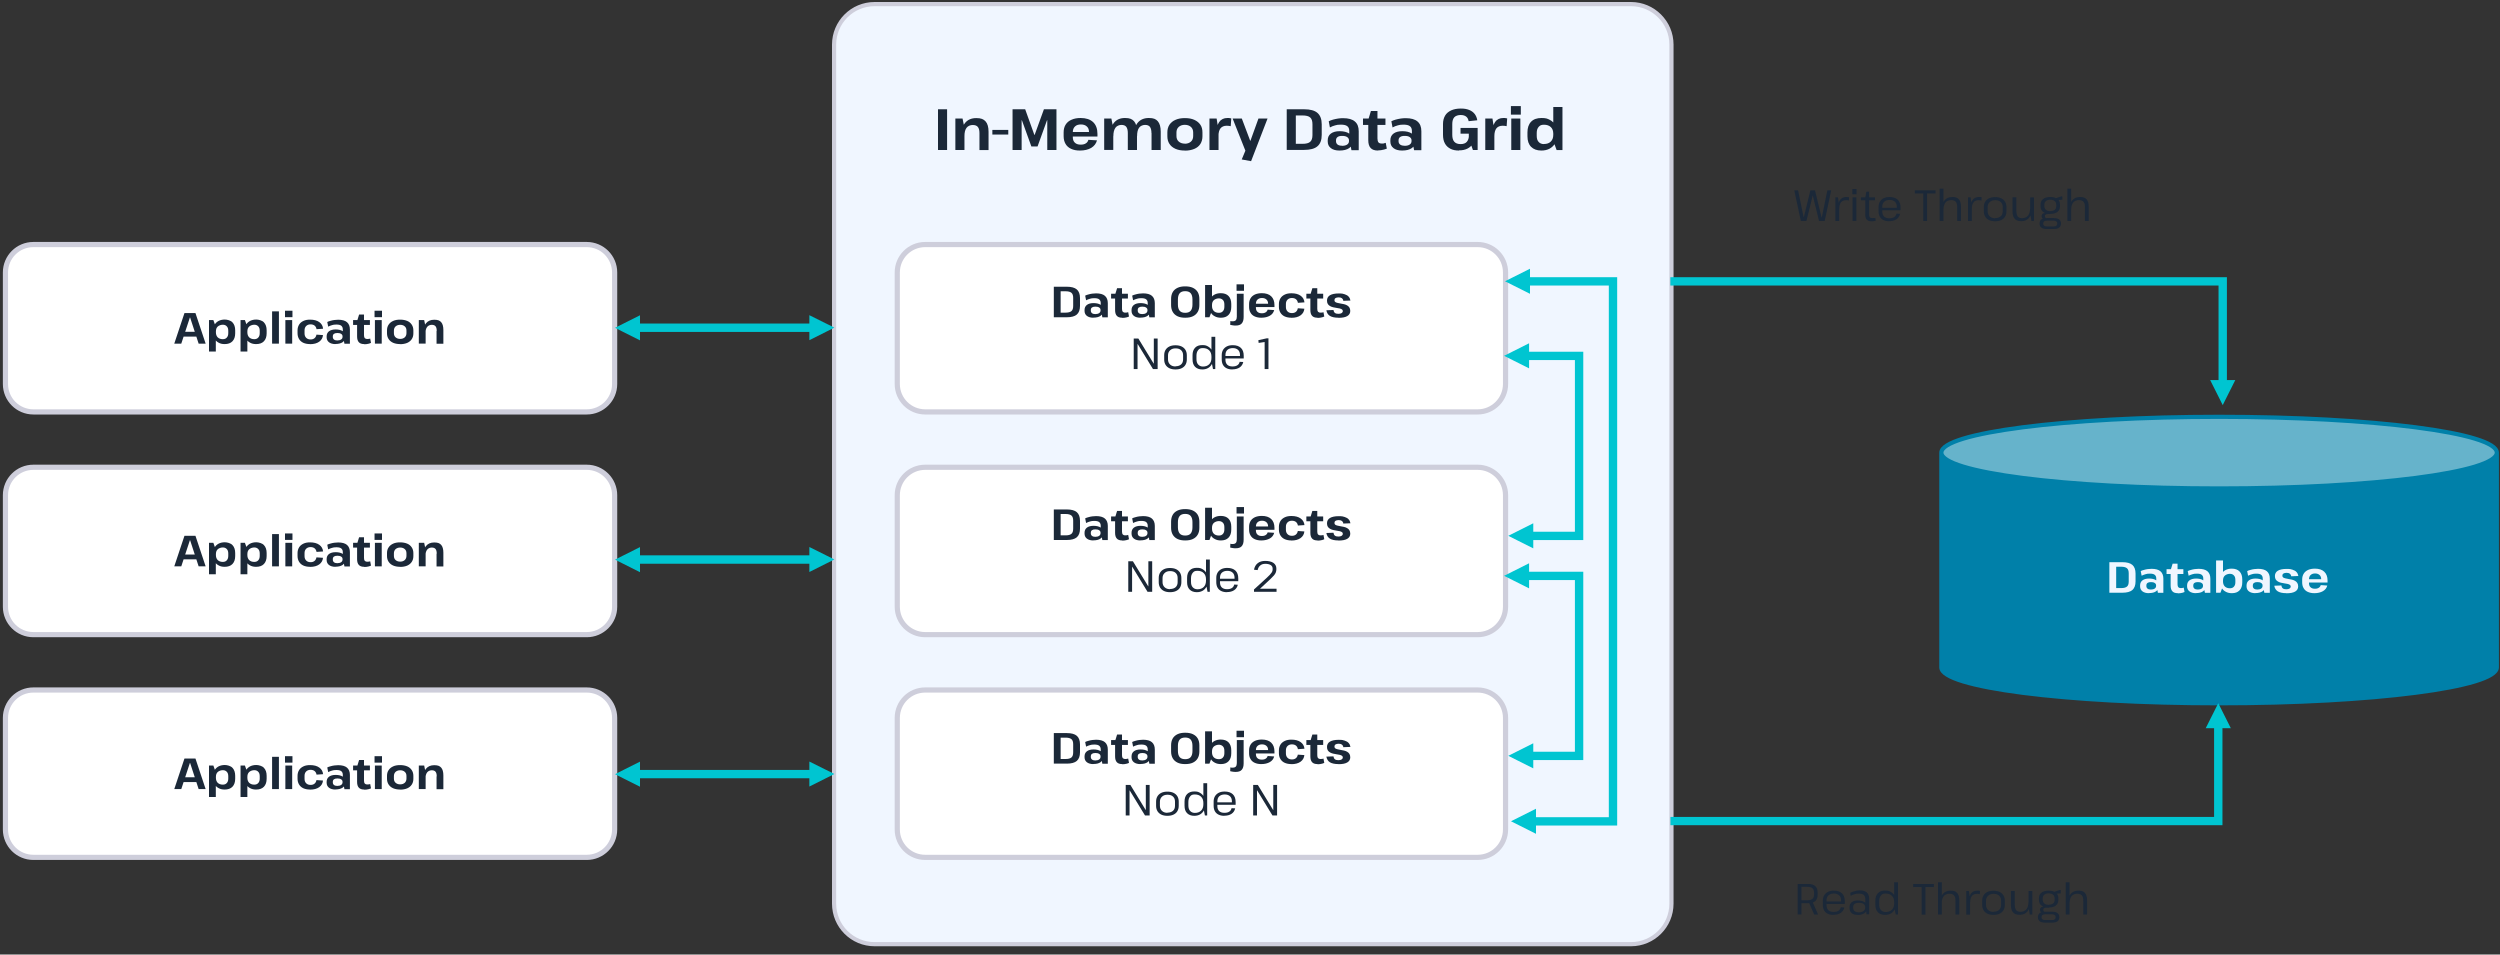 <?xml version="1.0" encoding="UTF-8"?> <svg xmlns="http://www.w3.org/2000/svg" version="1.1" viewBox="0 0 2750 1050"><rect x="0" y="0" width="2750" height="1050" fill="#333333" stroke="none"/><defs><style> .cls-1 { fill: #fff; stroke-width: 5.7px; } .cls-1, .cls-2, .cls-3 { stroke-linejoin: round; } .cls-1, .cls-3 { stroke: #cecedb; } .cls-1, .cls-3, .cls-4, .cls-5 { fill-rule: evenodd; } .cls-6 { fill: #1b2838; } .cls-2 { fill: none; stroke: #0080a9; } .cls-2, .cls-3 { stroke-width: 4.6px; } .cls-3, .cls-7 { fill: #f0f6ff; } .cls-8 { isolation: isolate; } .cls-4 { fill: #66b3cb; } .cls-9 { fill: #00c5d1; } .cls-5 { fill: #0080a9; } </style></defs><g><g id="Layer_1"><path class="cls-5" d="M2135.5,497.9c0,21.8,136.8,39.4,305.5,39.4s305.5-17.6,305.5-39.4v236.3c0,21.7-136.8,39.4-305.5,39.4s-305.5-17.6-305.5-39.4v-236.3Z"></path><path class="cls-4" d="M2135.5,497.9c0-21.7,136.8-39.4,305.5-39.4s305.5,17.6,305.5,39.4-136.8,39.4-305.5,39.4-305.5-17.6-305.5-39.4Z"></path><path class="cls-2" d="M2746.5,497.9c0,21.8-136.8,39.4-305.5,39.4s-305.5-17.6-305.5-39.4,136.8-39.4,305.5-39.4,305.5,17.6,305.5,39.4v236.3c0,21.7-136.8,39.4-305.5,39.4s-305.5-17.6-305.5-39.4v-236.3"></path><g class="cls-8"><path class="cls-7" d="M2320.3,618.4h14.3c5,0,8.7,1,11,3,2.3,2,3.5,5.2,3.5,9.5v8.6c0,4.3-1.2,7.5-3.5,9.5-2.3,2-6,3-11,3h-14.3v-33.6ZM2326.2,646.9h7.1c3,0,5.1-.6,6.4-1.7s1.9-3,1.9-5.6v-8.9c0-2.6-.6-4.5-1.9-5.6-1.3-1.1-3.4-1.7-6.4-1.7h-7.1l1.6-3.8v31.2l-1.6-3.9Z"></path><path class="cls-7" d="M2363.8,652.5c-3,0-5.4-.7-7.1-2-1.7-1.3-2.6-3.2-2.6-5.5v-1c0-2.4.9-4.3,2.6-5.6,1.7-1.3,4.2-2,7.3-2s5.9.6,7.8,1.9c1.9,1.3,2.8,3.1,2.8,5.5v1c0,2.4-1,4.2-2.9,5.6s-4.6,2-8,2ZM2371.9,642.7v-6.3c0-1.9-.6-3.2-1.7-4.1-1.1-.9-2.9-1.3-5.4-1.3s-3,.2-4.6.6c-1.5.4-3,1-4.4,1.7l-1-5.1c1-.5,2.2-1,3.6-1.3,1.3-.4,2.7-.7,4.2-.9,1.5-.2,2.8-.3,4.2-.3,4.3,0,7.6.9,9.7,2.7,2.1,1.8,3.2,4.5,3.2,8.1v15.6h-6l-1.8-9.3ZM2366,648.5c1.8,0,3.2-.4,4.2-1.1,1-.7,1.5-1.7,1.5-2.9v-.5c0-1.2-.5-2.1-1.5-2.7-1-.7-2.3-1-4.1-1s-2.9.3-3.8.9c-.9.6-1.3,1.6-1.3,2.9v.5c0,1.2.4,2.2,1.3,2.9s2.1,1,3.6,1Z"></path><path class="cls-7" d="M2383.2,626.1h18.5v5.3h-18.5v-5.3ZM2395.6,652.5c-2.8,0-4.8-.7-6-2.1-1.3-1.4-1.9-3.5-1.9-6.4v-16.8l2.2-7.2h5.4v22.7c0,1.5.3,2.6.8,3.2.6.6,1.5,1,2.9,1s1,0,1.5-.1,1.1-.2,1.6-.4l.9,4.8c-.7.3-1.4.5-2.2.8-.8.2-1.7.4-2.5.5-.9.1-1.8.2-2.6.2Z"></path><path class="cls-7" d="M2415.5,652.5c-3,0-5.4-.7-7.1-2-1.7-1.3-2.6-3.2-2.6-5.5v-1c0-2.4.9-4.3,2.6-5.6,1.7-1.3,4.2-2,7.3-2s5.9.6,7.8,1.9c1.9,1.3,2.8,3.1,2.8,5.5v1c0,2.4-1,4.2-2.9,5.6s-4.6,2-8,2ZM2423.6,642.7v-6.3c0-1.9-.6-3.2-1.7-4.1-1.1-.9-2.9-1.3-5.4-1.3s-3,.2-4.6.6c-1.5.4-3,1-4.4,1.7l-1-5.1c1-.5,2.2-1,3.6-1.3,1.3-.4,2.7-.7,4.2-.9,1.5-.2,2.8-.3,4.2-.3,4.3,0,7.6.9,9.7,2.7,2.1,1.8,3.2,4.5,3.2,8.1v15.6h-6l-1.8-9.3ZM2417.6,648.5c1.8,0,3.2-.4,4.2-1.1,1-.7,1.5-1.7,1.5-2.9v-.5c0-1.2-.5-2.1-1.5-2.7-1-.7-2.3-1-4.1-1s-2.9.3-3.8.9c-.9.6-1.3,1.6-1.3,2.9v.5c0,1.2.4,2.2,1.3,2.9s2.1,1,3.6,1Z"></path><path class="cls-7" d="M2437.8,616.5h7.5v27.9l-2.8,7.6h-4.8v-35.5ZM2455.1,652.5c-2.6,0-4.9-.5-6.8-1.6-2-1-3.5-2.5-4.5-4.4-1.1-1.9-1.6-4.1-1.7-6.6v-2c0-2.5.6-4.7,1.6-6.6,1.1-1.9,2.5-3.3,4.5-4.3,1.9-1,4.2-1.5,6.7-1.5,3.7,0,6.6,1,8.6,3.1,2,2.1,3,5,3,8.8v3.2c0,3.8-1,6.7-3,8.8-2,2.1-4.8,3.1-8.4,3.1ZM2452.9,647.1c1.9,0,3.4-.6,4.4-1.8,1.1-1.2,1.6-2.8,1.6-4.9v-2.5c0-2.1-.5-3.8-1.6-4.9-1.1-1.2-2.5-1.8-4.4-1.8s-4.2.7-5.6,2c-1.4,1.3-2,3.1-2,5.4v1c0,2.3.7,4.2,2,5.5s3.2,2,5.6,2Z"></path><path class="cls-7" d="M2480.9,652.5c-3,0-5.4-.7-7.1-2s-2.6-3.2-2.6-5.5v-1c0-2.4.9-4.3,2.6-5.6,1.7-1.3,4.2-2,7.3-2s5.9.6,7.8,1.9c1.9,1.3,2.8,3.1,2.8,5.5v1c0,2.4-1,4.2-2.9,5.6-1.9,1.3-4.6,2-8,2ZM2489,642.7v-6.3c0-1.9-.6-3.2-1.7-4.1-1.1-.9-2.9-1.3-5.4-1.3s-3,.2-4.6.6c-1.5.4-3,1-4.4,1.7l-1-5.1c1-.5,2.2-1,3.6-1.3,1.3-.4,2.7-.7,4.2-.9,1.5-.2,2.8-.3,4.2-.3,4.3,0,7.6.9,9.7,2.7s3.2,4.5,3.2,8.1v15.6h-6l-1.8-9.3ZM2483.1,648.5c1.8,0,3.2-.4,4.2-1.1s1.5-1.7,1.5-2.9v-.5c0-1.2-.5-2.1-1.5-2.7-1-.7-2.3-1-4.1-1s-2.9.3-3.8.9c-.9.6-1.3,1.6-1.3,2.9v.5c0,1.2.4,2.2,1.3,2.9.9.7,2.1,1,3.6,1Z"></path><path class="cls-7" d="M2515,652.5c-4.1,0-7.3-.7-9.4-2-2.1-1.3-3.4-3.4-3.9-6.2l7.8-.3c.2,1.4.7,2.5,1.6,3.2.9.7,2.1,1,3.8,1s2.7-.3,3.6-.8c.8-.5,1.3-1.3,1.3-2.2s-.3-1.5-1-1.9c-.6-.4-1.5-.8-2.5-1-1-.2-2.2-.5-3.4-.6-1.2-.2-2.5-.4-3.7-.7-1.2-.3-2.4-.7-3.4-1.3s-1.9-1.3-2.5-2.3-.9-2.2-.9-3.8c0-2.5,1.1-4.5,3.2-5.8,2.2-1.3,5.4-2,9.6-2s4.8.3,6.7.9c1.8.6,3.3,1.4,4.3,2.6,1.1,1.2,1.7,2.6,2,4.3l-7.9.3c0-1.2-.6-2.1-1.4-2.8-.8-.6-2-1-3.6-1s-2.7.3-3.5.8-1.2,1.3-1.2,2.3.3,1.5.9,2c.6.4,1.5.8,2.5,1,1,.2,2.2.5,3.4.7,1.2.2,2.5.5,3.7.7,1.2.3,2.4.7,3.4,1.3,1,.6,1.9,1.3,2.5,2.3.6,1,1,2.2,1,3.8,0,2.5-1.1,4.4-3.3,5.7-2.2,1.3-5.4,1.9-9.7,1.9Z"></path><path class="cls-7" d="M2545.8,652.5c-2.8,0-5.2-.5-7.2-1.4-2-.9-3.6-2.3-4.6-4.1-1.1-1.8-1.6-3.9-1.6-6.4v-3.2c0-2.5.6-4.6,1.7-6.4,1.1-1.8,2.7-3.1,4.8-4.1,2.1-.9,4.6-1.4,7.5-1.4,4.4,0,7.9,1.1,10.3,3.4,2.4,2.3,3.6,5.5,3.6,9.7v2.2h-21.7v-3.7h15.8l-1.1,1.4v-1.5c0-1.9-.6-3.4-1.8-4.5-1.2-1.1-2.8-1.7-4.9-1.7s-3.7.6-4.9,1.7c-1.2,1.1-1.8,2.7-1.8,4.7v4.3c0,2,.6,3.5,1.7,4.5,1.2,1.1,2.7,1.6,4.8,1.6s3.2-.4,4.3-1.1c1.1-.7,1.8-1.7,2.1-2.9l7.2.5c-.7,2.7-2.3,4.8-4.8,6.2-2.5,1.4-5.6,2.2-9.4,2.2Z"></path></g><path class="cls-3" d="M917.5,49.1c0-24.6,19.9-44.6,44.6-44.6h831.9c24.6,0,44.6,20,44.6,44.6v944.9c0,24.6-19.9,44.6-44.6,44.6h-831.9c-24.6,0-44.6-19.9-44.6-44.6V49.1Z"></path><g class="cls-8"><path class="cls-6" d="M1041.8,120.2v44.8h-10v-44.8h10Z"></path><path class="cls-6" d="M1050.9,130.4h7.9l2.1,10.4v24.2h-10v-34.6ZM1077.4,146.4c0-3.1-.6-5.4-1.8-6.8-1.2-1.4-3-2.1-5.6-2.1s-5.2,1-6.8,3.1c-1.6,2.1-2.3,5.1-2.3,9.2l-3.6,5.2v-4.4c0-6.7,1.4-11.8,4.3-15.4,2.9-3.5,7-5.3,12.3-5.3s8,1.2,10.2,3.6c2.2,2.4,3.3,6.3,3.3,11.5v20.1h-10v-18.6Z"></path><path class="cls-6" d="M1109.1,142.9v5.1h-17.5v-5.1h17.5Z"></path><path class="cls-6" d="M1113.9,120.2h13.8l10.1,28.2h.3l10.2-28.2h13.8v44.8h-10.1v-32.7h-.3l-10.4,28.8h-6.8l-10.4-28.8h-.3v32.7h-10v-44.8Z"></path><path class="cls-6" d="M1187.9,165.6c-3.8,0-7-.6-9.7-1.9-2.7-1.2-4.7-3-6.1-5.4-1.4-2.4-2.1-5.2-2.1-8.5v-4.2c0-3.3.7-6.1,2.2-8.5s3.6-4.2,6.5-5.4c2.8-1.3,6.2-1.9,10-1.9,5.9,0,10.5,1.5,13.7,4.5,3.2,3,4.8,7.4,4.8,13v2.9h-29v-5h21.1l-1.4,1.9v-2c0-2.6-.8-4.6-2.4-6-1.6-1.5-3.8-2.2-6.5-2.2s-5,.7-6.5,2.2c-1.6,1.5-2.4,3.6-2.4,6.2v5.7c0,2.6.8,4.6,2.3,6,1.5,1.4,3.6,2.1,6.3,2.1s4.3-.5,5.7-1.4c1.5-.9,2.4-2.2,2.8-3.9l9.5.6c-1,3.6-3.1,6.3-6.4,8.3-3.3,1.9-7.4,2.9-12.5,2.9Z"></path><path class="cls-6" d="M1214.6,130.4h7.9l2.1,10.6v23.9h-10v-34.6ZM1240.6,146.3c0-3.1-.6-5.3-1.7-6.8-1.1-1.4-2.9-2.1-5.3-2.1s-5.1,1-6.6,3.1c-1.5,2.1-2.3,5.1-2.3,9.2l-3.6,5.2v-4.4c0-6.7,1.4-11.8,4.2-15.4,2.8-3.5,6.9-5.3,12.2-5.3s7.8,1.2,10,3.6c2.1,2.4,3.2,6.3,3.2,11.5v20.1h-10.1v-18.7ZM1266.6,146.3c0-3.1-.6-5.3-1.7-6.8-1.1-1.4-2.9-2.1-5.3-2.1s-5.1,1-6.6,3.1c-1.5,2.1-2.2,5.1-2.2,9.2l-3.7,5.2v-4.4c0-6.7,1.4-11.8,4.3-15.4,2.9-3.5,7-5.3,12.3-5.3s7.8,1.2,9.9,3.6c2.1,2.4,3.2,6.3,3.2,11.5v20.1h-10.1v-18.7Z"></path><path class="cls-6" d="M1303.3,165.6c-4,0-7.4-.6-10.3-1.9-2.9-1.3-5.1-3.1-6.6-5.4-1.6-2.4-2.3-5.2-2.3-8.5v-4.2c0-3.3.8-6.1,2.3-8.4,1.6-2.3,3.8-4.2,6.7-5.4,2.9-1.3,6.3-1.9,10.3-1.9s7.4.6,10.3,1.9,5.1,3.1,6.7,5.4,2.3,5.2,2.3,8.5v4.2c0,3.3-.8,6.1-2.3,8.5-1.6,2.4-3.8,4.2-6.7,5.4s-6.3,1.9-10.3,1.9ZM1303.3,158.1c2.8,0,5-.8,6.7-2.3s2.5-3.6,2.5-6.2v-3.8c0-2.6-.8-4.7-2.5-6.2-1.7-1.5-3.9-2.3-6.7-2.3s-5,.8-6.7,2.3c-1.7,1.5-2.5,3.6-2.5,6.2v3.8c0,2.6.8,4.6,2.5,6.1,1.7,1.5,3.9,2.3,6.7,2.3Z"></path><path class="cls-6" d="M1330.4,130.4h7.9l2.1,13.4v21.2h-10v-34.6ZM1338,147.3c0-5.8,1-10.1,3.1-13.1,2-2.9,5.1-4.4,9-4.4s1.4,0,2.1.1c.7,0,1.5.2,2.2.4l-.6,8.5c-1.4-.3-2.8-.5-4.4-.5-3,0-5.3,1-6.8,2.8-1.5,1.9-2.3,4.8-2.3,8.7l-2.4-2.6Z"></path><path class="cls-6" d="M1365.9,175.4l5.6-13.4-1,5.2-14.6-36.8h10.1l9.2,24.4h.3l8.8-24.4h10l-18.1,46.9-10.3-1.9Z"></path><path class="cls-6" d="M1415.4,120.2h19.1c6.7,0,11.6,1.3,14.7,4,3.1,2.7,4.7,6.9,4.7,12.6v11.5c0,5.8-1.6,10-4.7,12.6-3.1,2.7-8,4-14.7,4h-19.1v-44.8ZM1423.3,158.2h9.4c4,0,6.8-.7,8.5-2.2,1.7-1.5,2.5-4,2.5-7.4v-11.9c0-3.5-.8-6-2.5-7.5-1.7-1.5-4.5-2.2-8.5-2.2h-9.4l2.1-5.1v41.5l-2.1-5.2Z"></path><path class="cls-6" d="M1473.4,165.6c-4.1,0-7.2-.9-9.5-2.7s-3.4-4.2-3.4-7.3v-1.3c0-3.2,1.2-5.7,3.5-7.4,2.3-1.7,5.5-2.6,9.7-2.6s7.9.9,10.4,2.6c2.5,1.7,3.8,4.1,3.8,7.3v1.3c0,3.2-1.3,5.6-3.8,7.4-2.5,1.8-6.1,2.7-10.7,2.7ZM1484.2,152.6v-8.4c0-2.5-.7-4.3-2.2-5.4-1.5-1.2-3.9-1.7-7.2-1.7s-4,.3-6.1.8c-2,.5-4,1.3-5.8,2.3l-1.3-6.8c1.4-.7,2.9-1.3,4.7-1.8s3.7-.9,5.6-1.2c1.9-.3,3.8-.4,5.5-.4,5.8,0,10.1,1.2,12.9,3.6,2.9,2.4,4.3,6,4.3,10.8v20.8h-8l-2.4-12.4ZM1476.3,160.4c2.4,0,4.3-.5,5.6-1.4,1.4-1,2-2.2,2-3.9v-.7c0-1.5-.7-2.7-2-3.6-1.3-.9-3.1-1.3-5.5-1.3s-3.9.4-5,1.2c-1.2.8-1.8,2.1-1.8,3.9v.6c0,1.7.6,2.9,1.7,3.8,1.2.9,2.8,1.3,4.8,1.3Z"></path><path class="cls-6" d="M1499.3,130.4h24.7v7h-24.7v-7ZM1515.8,165.6c-3.7,0-6.4-.9-8.1-2.8-1.7-1.8-2.6-4.7-2.6-8.6v-22.5l2.9-9.6h7.2v30.2c0,2,.4,3.4,1.1,4.3.7.9,2,1.3,3.9,1.3s1.3,0,2-.2,1.4-.3,2.1-.6l1.2,6.4c-.9.4-1.9.7-3,1-1.1.3-2.2.5-3.4.7-1.2.2-2.3.3-3.5.3Z"></path><path class="cls-6" d="M1542.3,165.6c-4.1,0-7.2-.9-9.5-2.7s-3.4-4.2-3.4-7.3v-1.3c0-3.2,1.2-5.7,3.5-7.4,2.3-1.7,5.5-2.6,9.7-2.6s7.9.9,10.4,2.6c2.5,1.7,3.8,4.1,3.8,7.3v1.3c0,3.2-1.3,5.6-3.8,7.4-2.5,1.8-6.1,2.7-10.7,2.7ZM1553.1,152.6v-8.4c0-2.5-.7-4.3-2.2-5.4-1.5-1.2-3.9-1.7-7.2-1.7s-4,.3-6.1.8c-2,.5-4,1.3-5.8,2.3l-1.3-6.8c1.4-.7,2.9-1.3,4.7-1.8s3.7-.9,5.6-1.2c1.9-.3,3.8-.4,5.5-.4,5.8,0,10.1,1.2,12.9,3.6,2.9,2.4,4.3,6,4.3,10.8v20.8h-8l-2.4-12.4ZM1545.1,160.4c2.4,0,4.3-.5,5.6-1.4,1.4-1,2-2.2,2-3.9v-.7c0-1.5-.7-2.7-2-3.6-1.3-.9-3.1-1.3-5.5-1.3s-3.9.4-5,1.2c-1.2.8-1.8,2.1-1.8,3.9v.6c0,1.7.6,2.9,1.7,3.8,1.2.9,2.8,1.3,4.8,1.3Z"></path><path class="cls-6" d="M1604.9,165.6c-3.7,0-6.9-.6-9.5-2s-4.6-3.2-6-5.8c-1.4-2.5-2.1-5.7-2.1-9.5v-11.9c0-3.6.8-6.6,2.3-9.2s3.8-4.4,6.7-5.8c2.9-1.3,6.4-2,10.5-2s6.6.5,9.2,1.5c2.6,1,4.6,2.5,6.1,4.4,1.5,1.9,2.5,4.3,2.9,7l-9.5,1c-.4-2.3-1.3-4-2.8-5.1-1.4-1.1-3.4-1.7-6-1.7s-5.5.8-7,2.5c-1.5,1.7-2.2,4.2-2.2,7.5v11.7c0,3.4.7,6,2.2,7.7,1.5,1.7,3.8,2.6,6.9,2.6s5.4-.8,6.9-2.5c1.5-1.7,2.3-4.1,2.3-7.3l6.1,1.5c0,3.1-.7,5.8-2,8-1.3,2.3-3.2,4-5.8,5.3s-5.6,1.9-9.2,1.9ZM1615.7,152.3v-9.3l3.1,4h-12.2v-6.3h18.8v24.3h-5.2l-4.5-12.7Z"></path><path class="cls-6" d="M1633.8,130.4h7.9l2.1,13.4v21.2h-10v-34.6ZM1641.5,147.3c0-5.8,1-10.1,3.1-13.1,2-2.9,5.1-4.4,9-4.4s1.4,0,2.1.1c.7,0,1.5.2,2.2.4l-.6,8.5c-1.4-.3-2.8-.5-4.4-.5-3,0-5.3,1-6.8,2.8-1.5,1.9-2.3,4.8-2.3,8.7l-2.4-2.6Z"></path><path class="cls-6" d="M1672.9,116.7v9.4h-10.9v-9.4h10.9ZM1672.4,130.4v34.6h-10v-34.6h10Z"></path><path class="cls-6" d="M1695.5,165.6c-4.9,0-8.6-1.4-11.3-4.1s-4-6.6-4-11.7v-4.2c0-5,1.3-8.9,4-11.7,2.7-2.8,6.5-4.1,11.5-4.1s6.4.7,9,2c2.6,1.3,4.6,3.3,6,5.7,1.4,2.5,2.1,5.4,2.1,8.8v2.6c0,3.4-.7,6.3-2.2,8.8s-3.5,4.4-6,5.8c-2.6,1.4-5.6,2.1-9.1,2.1ZM1698.4,158.4c3.2,0,5.7-.9,7.5-2.7s2.7-4.2,2.7-7.4v-1.3c0-3.1-.9-5.5-2.7-7.2-1.8-1.7-4.3-2.6-7.5-2.6s-4.4.8-5.9,2.4c-1.4,1.6-2.1,3.8-2.1,6.6v3.4c0,2.8.7,5,2.1,6.5,1.4,1.6,3.4,2.4,5.9,2.4ZM1708.6,154.9v-37.2h10.1v47.4h-6.4l-3.7-10.1Z"></path></g><path class="cls-1" d="M987,299.7c0-16.9,13.7-30.7,30.7-30.7h607.7c16.9,0,30.7,13.7,30.7,30.7v122.7c0,16.9-13.7,30.7-30.7,30.7h-607.7c-16.9,0-30.7-13.7-30.7-30.7v-122.7Z"></path><g class="cls-8"><path class="cls-6" d="M1159.2,315.4h14.3c5,0,8.7,1,11,3,2.3,2,3.5,5.2,3.5,9.5v8.6c0,4.3-1.2,7.5-3.5,9.5-2.3,2-6,3-11,3h-14.3v-33.6ZM1165.1,343.9h7.1c3,0,5.1-.6,6.4-1.7s1.9-3,1.9-5.6v-8.9c0-2.6-.6-4.5-1.9-5.6-1.3-1.1-3.4-1.7-6.4-1.7h-7.1l1.6-3.8v31.2l-1.6-3.9Z"></path><path class="cls-6" d="M1202.7,349.5c-3,0-5.4-.7-7.1-2-1.7-1.3-2.6-3.2-2.6-5.5v-1c0-2.4.9-4.3,2.6-5.6,1.7-1.3,4.2-2,7.3-2s5.9.6,7.8,1.9c1.9,1.3,2.8,3.1,2.8,5.5v1c0,2.4-1,4.2-2.9,5.6s-4.6,2-8,2ZM1210.8,339.7v-6.3c0-1.9-.6-3.2-1.7-4.1-1.1-.9-2.9-1.3-5.4-1.3s-3,.2-4.6.6c-1.5.4-3,1-4.4,1.7l-1-5.1c1-.5,2.2-1,3.6-1.3,1.3-.4,2.7-.7,4.2-.9,1.5-.2,2.8-.3,4.2-.3,4.3,0,7.6.9,9.7,2.7,2.1,1.8,3.2,4.5,3.2,8.1v15.6h-6l-1.8-9.3ZM1204.9,345.5c1.8,0,3.2-.4,4.2-1.1,1-.7,1.5-1.7,1.5-2.9v-.5c0-1.2-.5-2.1-1.5-2.7-1-.7-2.3-1-4.1-1s-2.9.3-3.8.9c-.9.6-1.3,1.6-1.3,2.9v.5c0,1.2.4,2.2,1.3,2.9s2.1,1,3.6,1Z"></path><path class="cls-6" d="M1222.2,323.1h18.5v5.3h-18.5v-5.3ZM1234.5,349.5c-2.8,0-4.8-.7-6-2.1-1.3-1.4-1.9-3.5-1.9-6.4v-16.8l2.2-7.2h5.4v22.7c0,1.5.3,2.6.8,3.2.6.6,1.5,1,2.9,1s1,0,1.5-.1,1.1-.2,1.6-.4l.9,4.8c-.7.3-1.4.5-2.2.8-.8.2-1.7.4-2.5.5-.9.1-1.8.2-2.6.2Z"></path><path class="cls-6" d="M1254.4,349.5c-3,0-5.4-.7-7.1-2-1.7-1.3-2.6-3.2-2.6-5.5v-1c0-2.4.9-4.3,2.6-5.6,1.7-1.3,4.2-2,7.3-2s5.9.6,7.8,1.9c1.9,1.3,2.8,3.1,2.8,5.5v1c0,2.4-1,4.2-2.9,5.6s-4.6,2-8,2ZM1262.5,339.7v-6.3c0-1.9-.6-3.2-1.7-4.1-1.1-.9-2.9-1.3-5.4-1.3s-3,.2-4.6.6c-1.5.4-3,1-4.4,1.7l-1-5.1c1-.5,2.2-1,3.6-1.3,1.3-.4,2.7-.7,4.2-.9,1.5-.2,2.8-.3,4.2-.3,4.3,0,7.6.9,9.7,2.7,2.1,1.8,3.2,4.5,3.2,8.1v15.6h-6l-1.8-9.3ZM1256.5,345.5c1.8,0,3.2-.4,4.2-1.1,1-.7,1.5-1.7,1.5-2.9v-.5c0-1.2-.5-2.1-1.5-2.7-1-.7-2.3-1-4.1-1s-2.9.3-3.8.9c-.9.6-1.3,1.6-1.3,2.9v.5c0,1.2.4,2.2,1.3,2.9s2.1,1,3.6,1Z"></path><path class="cls-6" d="M1303.7,349.5c-3.3,0-6.1-.5-8.4-1.6-2.3-1.1-4.1-2.7-5.3-4.8-1.2-2.1-1.8-4.6-1.8-7.5v-6.7c0-3,.6-5.5,1.8-7.6,1.2-2.1,3-3.6,5.3-4.7,2.3-1.1,5.1-1.6,8.4-1.6s6.2.5,8.5,1.6c2.3,1.1,4.1,2.7,5.3,4.7,1.2,2.1,1.8,4.6,1.8,7.6v6.7c0,2.9-.6,5.5-1.8,7.5-1.2,2.1-3,3.7-5.3,4.8-2.3,1.1-5.1,1.6-8.5,1.6ZM1303.7,344.1c2.7,0,4.7-.7,6-2.2s2-3.8,2-6.8v-5.8c0-3-.7-5.3-2-6.8-1.3-1.5-3.3-2.2-6-2.2s-4.7.7-6,2.2c-1.3,1.5-2,3.8-2,6.8v5.8c0,3,.7,5.3,2,6.8s3.3,2.2,6,2.2Z"></path><path class="cls-6" d="M1325.7,313.5h7.5v27.9l-2.8,7.6h-4.8v-35.5ZM1343,349.5c-2.6,0-4.9-.5-6.8-1.6-2-1-3.5-2.5-4.5-4.4-1.1-1.9-1.6-4.1-1.7-6.6v-2c0-2.5.6-4.7,1.6-6.6,1.1-1.9,2.5-3.3,4.5-4.3,1.9-1,4.2-1.5,6.7-1.5,3.7,0,6.6,1,8.6,3.1,2,2.1,3,5,3,8.8v3.2c0,3.8-1,6.7-3,8.8-2,2.1-4.8,3.1-8.4,3.1ZM1340.8,344.1c1.9,0,3.4-.6,4.4-1.8,1.1-1.2,1.6-2.8,1.6-4.9v-2.5c0-2.1-.5-3.8-1.6-4.9s-2.5-1.8-4.4-1.8-4.2.7-5.6,2c-1.4,1.3-2,3.1-2,5.4v1c0,2.3.7,4.2,2,5.5s3.2,2,5.6,2Z"></path><path class="cls-6" d="M1359.3,358.1c-1,0-2,0-3-.2-1.1-.1-2.1-.4-3.1-.6l.2-4.2c.4.1.9.2,1.3.3.4,0,.9,0,1.3,0,1.6,0,2.7-.4,3.4-1.2s1.1-2.1,1.1-3.8v-25.3h7.5v25.6c0,3.2-.7,5.5-2.1,7.1-1.4,1.6-3.6,2.3-6.6,2.3ZM1368.4,312.8v7.1h-8.2v-7.1h8.2Z"></path><path class="cls-6" d="M1387.4,349.5c-2.8,0-5.2-.5-7.2-1.4-2-.9-3.6-2.3-4.6-4.1-1.1-1.8-1.6-3.9-1.6-6.4v-3.2c0-2.5.6-4.6,1.7-6.4,1.1-1.8,2.7-3.1,4.8-4.1,2.1-.9,4.6-1.4,7.5-1.4,4.4,0,7.9,1.1,10.3,3.4,2.4,2.3,3.6,5.5,3.6,9.7v2.2h-21.7v-3.7h15.8l-1.1,1.4v-1.5c0-1.9-.6-3.4-1.8-4.5-1.2-1.1-2.8-1.7-4.9-1.7s-3.7.6-4.9,1.7c-1.2,1.1-1.8,2.7-1.8,4.7v4.3c0,2,.6,3.5,1.7,4.5,1.2,1.1,2.7,1.6,4.8,1.6s3.2-.4,4.3-1.1c1.1-.7,1.8-1.7,2.1-2.9l7.2.5c-.7,2.7-2.3,4.8-4.8,6.2-2.5,1.4-5.6,2.2-9.4,2.2Z"></path><path class="cls-6" d="M1420.5,349.5c-2.8,0-5.3-.5-7.3-1.4-2-.9-3.6-2.3-4.7-4.1-1.1-1.8-1.7-3.9-1.7-6.4v-3.2c0-2.4.6-4.5,1.7-6.3,1.1-1.8,2.7-3.1,4.8-4.1,2.1-1,4.5-1.4,7.3-1.4,4.2,0,7.6.9,10.1,2.7s3.9,4.2,4.2,7.3l-7.2.5c-.3-1.7-1-3-2.1-3.9-1.1-.9-2.6-1.4-4.5-1.4s-3.6.6-4.8,1.8c-1.2,1.2-1.8,2.8-1.8,4.8v3.4c0,2,.6,3.6,1.8,4.8,1.2,1.2,2.8,1.8,4.8,1.8s3.3-.5,4.4-1.4c1.1-.9,1.8-2.2,2.1-3.9l7.2.5c-.3,3.1-1.7,5.5-4.2,7.3-2.5,1.8-5.9,2.7-10.1,2.7Z"></path><path class="cls-6" d="M1437,323.1h18.5v5.3h-18.5v-5.3ZM1449.3,349.5c-2.8,0-4.8-.7-6-2.1-1.3-1.4-1.9-3.5-1.9-6.4v-16.8l2.2-7.2h5.4v22.7c0,1.5.3,2.6.8,3.2.6.6,1.5,1,2.9,1s1,0,1.5-.1c.5,0,1.1-.2,1.6-.4l.9,4.8c-.7.3-1.4.5-2.2.8-.8.2-1.7.4-2.5.5-.9.1-1.8.2-2.6.2Z"></path><path class="cls-6" d="M1472.3,349.5c-4.1,0-7.3-.7-9.4-2-2.1-1.3-3.4-3.4-3.9-6.2l7.8-.3c.2,1.4.7,2.5,1.6,3.2.9.7,2.1,1,3.8,1s2.7-.3,3.6-.8c.8-.5,1.3-1.3,1.3-2.2s-.3-1.5-1-1.9c-.6-.4-1.5-.8-2.5-1-1-.2-2.2-.5-3.4-.6-1.2-.2-2.5-.4-3.7-.7-1.2-.3-2.4-.7-3.4-1.3s-1.9-1.3-2.5-2.3-.9-2.2-.9-3.8c0-2.5,1.1-4.5,3.2-5.8,2.2-1.3,5.4-2,9.6-2s4.8.3,6.7.9c1.8.6,3.3,1.4,4.3,2.6,1.1,1.2,1.7,2.6,2,4.3l-7.9.3c0-1.2-.6-2.1-1.4-2.8-.8-.6-2-1-3.6-1s-2.7.3-3.5.8-1.2,1.3-1.2,2.3.3,1.5.9,2c.6.4,1.5.8,2.5,1,1,.2,2.2.5,3.4.7,1.2.2,2.5.5,3.7.7,1.2.3,2.4.7,3.4,1.3,1,.6,1.9,1.3,2.5,2.3.6,1,1,2.2,1,3.8,0,2.5-1.1,4.4-3.3,5.7-2.2,1.3-5.4,1.9-9.7,1.9Z"></path></g><g class="cls-8"><path class="cls-6" d="M1273.4,372.4v33.6h-5.1l-16.8-27.5h-.2v27.5h-4.2v-33.6h5.1l16.8,27.5h.2v-27.5h4.2Z"></path><path class="cls-6" d="M1293.1,406.4c-2.6,0-4.8-.4-6.7-1.3s-3.3-2.2-4.3-3.8c-1-1.7-1.5-3.6-1.5-5.9v-4.6c0-2.3.5-4.2,1.5-5.9,1-1.6,2.4-2.9,4.3-3.8,1.9-.9,4.1-1.3,6.6-1.3s4.8.4,6.7,1.3c1.9.9,3.3,2.2,4.3,3.8,1,1.7,1.5,3.6,1.5,5.9v4.6c0,2.3-.5,4.2-1.5,5.9-1,1.7-2.4,2.9-4.3,3.8-1.9.9-4.1,1.3-6.7,1.3ZM1293.1,402.9c2.6,0,4.6-.7,6.1-2,1.5-1.4,2.2-3.2,2.2-5.6v-4.5c0-2.4-.7-4.2-2.2-5.6-1.5-1.4-3.5-2-6.1-2s-4.5.7-6,2.1c-1.5,1.4-2.3,3.2-2.3,5.6v4.5c0,2.3.8,4.2,2.3,5.6s3.5,2.1,6,2.1Z"></path><path class="cls-6" d="M1322.5,406.4c-3.4,0-6-1-7.9-2.9s-2.8-4.6-2.8-8.2v-4.6c0-3.5.9-6.2,2.8-8.2s4.5-2.9,7.9-2.9,4.5.5,6.3,1.5c1.8,1,3.2,2.4,4.2,4.2,1,1.8,1.5,3.9,1.5,6.4v2.4c0,2.5-.5,4.6-1.5,6.5-1,1.8-2.4,3.3-4.2,4.3-1.8,1-3.9,1.5-6.3,1.5ZM1323.2,403.2c2.9,0,5.2-.8,6.9-2.5,1.7-1.7,2.5-4,2.5-7v-1.4c0-2.9-.8-5.2-2.5-6.9s-4-2.5-6.9-2.5-4,.7-5.2,2.2c-1.2,1.4-1.9,3.5-1.9,6.1v3.8c0,2.6.6,4.6,1.9,6,1.3,1.4,3,2.2,5.2,2.2ZM1332.6,397.9v-27.4h4.2v35.5h-2.5l-1.6-8.1Z"></path><path class="cls-6" d="M1355.7,406.4c-2.5,0-4.6-.4-6.4-1.3-1.7-.8-3.1-2.1-4-3.7-.9-1.6-1.4-3.6-1.4-6v-4.7c0-2.3.5-4.2,1.5-5.9,1-1.6,2.4-2.9,4.2-3.8,1.8-.9,4-1.3,6.5-1.3,3.8,0,6.8,1,8.9,3,2.1,2,3.1,4.9,3.1,8.7v2.9h-20.8v-2.7h17.4l-.7,1.1v-2.3c0-2.3-.7-4.2-2.1-5.5-1.4-1.3-3.3-2-5.8-2s-4.5.7-6,2c-1.4,1.3-2.1,3.2-2.1,5.7v5.1c0,2.4.7,4.2,2,5.5,1.4,1.3,3.3,1.9,5.7,1.9s4-.4,5.4-1.3c1.4-.9,2.2-2.2,2.5-3.8l4,.2c-.6,2.6-1.9,4.6-4,6-2.1,1.4-4.8,2.1-8,2.1Z"></path><path class="cls-6" d="M1395.3,406h-4.2v-31.9l1.6,1.9-8.2,1.2-.3-3,9-2h2.1v33.7Z"></path></g><path class="cls-9" d="M1551.4,601.9h105.9v9.2h-105.9v-9.2ZM1556,620.2l-27.5-13.8,27.5-13.8v27.5Z"></path><path class="cls-1" d="M987,544.7c0-16.9,13.7-30.7,30.7-30.7h607.7c16.9,0,30.7,13.7,30.7,30.7v122.7c0,16.9-13.7,30.7-30.7,30.7h-607.7c-16.9,0-30.7-13.7-30.7-30.7v-122.7Z"></path><g class="cls-8"><path class="cls-6" d="M1159.2,560.4h14.3c5,0,8.7,1,11,3,2.3,2,3.5,5.2,3.5,9.5v8.6c0,4.3-1.2,7.5-3.5,9.5-2.3,2-6,3-11,3h-14.3v-33.6ZM1165.1,588.9h7.1c3,0,5.1-.6,6.4-1.7s1.9-3,1.9-5.6v-8.9c0-2.6-.6-4.5-1.9-5.6-1.3-1.1-3.4-1.7-6.4-1.7h-7.1l1.6-3.8v31.2l-1.6-3.9Z"></path><path class="cls-6" d="M1202.7,594.5c-3,0-5.4-.7-7.1-2-1.7-1.3-2.6-3.2-2.6-5.5v-1c0-2.4.9-4.3,2.6-5.6,1.7-1.3,4.2-2,7.3-2s5.9.6,7.8,1.9c1.9,1.3,2.8,3.1,2.8,5.5v1c0,2.4-1,4.2-2.9,5.6s-4.6,2-8,2ZM1210.8,584.7v-6.3c0-1.9-.6-3.2-1.7-4.1-1.1-.9-2.9-1.3-5.4-1.3s-3,.2-4.6.6c-1.5.4-3,1-4.4,1.7l-1-5.1c1-.5,2.2-1,3.6-1.3,1.3-.4,2.7-.7,4.2-.9,1.5-.2,2.8-.3,4.2-.3,4.3,0,7.6.9,9.7,2.7,2.1,1.8,3.2,4.5,3.2,8.1v15.6h-6l-1.8-9.3ZM1204.9,590.5c1.8,0,3.2-.4,4.2-1.1,1-.7,1.5-1.7,1.5-2.9v-.5c0-1.2-.5-2.1-1.5-2.7-1-.7-2.3-1-4.1-1s-2.9.3-3.8.9c-.9.6-1.3,1.6-1.3,2.9v.5c0,1.2.4,2.2,1.3,2.9s2.1,1,3.6,1Z"></path><path class="cls-6" d="M1222.2,568.1h18.5v5.3h-18.5v-5.3ZM1234.5,594.5c-2.8,0-4.8-.7-6-2.1-1.3-1.4-1.9-3.5-1.9-6.4v-16.8l2.2-7.2h5.4v22.7c0,1.5.3,2.6.8,3.2.6.6,1.5,1,2.9,1s1,0,1.5-.1,1.1-.2,1.6-.4l.9,4.8c-.7.3-1.4.5-2.2.8-.8.2-1.7.4-2.5.5-.9.1-1.8.2-2.6.2Z"></path><path class="cls-6" d="M1254.4,594.5c-3,0-5.4-.7-7.1-2-1.7-1.3-2.6-3.2-2.6-5.5v-1c0-2.4.9-4.3,2.6-5.6,1.7-1.3,4.2-2,7.3-2s5.9.6,7.8,1.9c1.9,1.3,2.8,3.1,2.8,5.5v1c0,2.4-1,4.2-2.9,5.6s-4.6,2-8,2ZM1262.5,584.7v-6.3c0-1.9-.6-3.2-1.7-4.1-1.1-.9-2.9-1.3-5.4-1.3s-3,.2-4.6.6c-1.5.4-3,1-4.4,1.7l-1-5.1c1-.5,2.2-1,3.6-1.3,1.3-.4,2.7-.7,4.2-.9,1.5-.2,2.8-.3,4.2-.3,4.3,0,7.6.9,9.7,2.7,2.1,1.8,3.2,4.5,3.2,8.1v15.6h-6l-1.8-9.3ZM1256.5,590.5c1.8,0,3.2-.4,4.2-1.1,1-.7,1.5-1.7,1.5-2.9v-.5c0-1.2-.5-2.1-1.5-2.7-1-.7-2.3-1-4.1-1s-2.9.3-3.8.9c-.9.6-1.3,1.6-1.3,2.9v.5c0,1.2.4,2.2,1.3,2.9s2.1,1,3.6,1Z"></path><path class="cls-6" d="M1303.7,594.5c-3.3,0-6.1-.5-8.4-1.6-2.3-1.1-4.1-2.7-5.3-4.8-1.2-2.1-1.8-4.6-1.8-7.5v-6.7c0-3,.6-5.5,1.8-7.6,1.2-2.1,3-3.6,5.3-4.7,2.3-1.1,5.1-1.6,8.4-1.6s6.2.5,8.5,1.6c2.3,1.1,4.1,2.7,5.3,4.7,1.2,2.1,1.8,4.6,1.8,7.6v6.7c0,2.9-.6,5.5-1.8,7.5-1.2,2.1-3,3.7-5.3,4.8-2.3,1.1-5.1,1.6-8.5,1.6ZM1303.7,589.1c2.7,0,4.7-.7,6-2.2s2-3.8,2-6.8v-5.8c0-3-.7-5.3-2-6.8-1.3-1.5-3.3-2.2-6-2.2s-4.7.7-6,2.2c-1.3,1.5-2,3.8-2,6.8v5.8c0,3,.7,5.3,2,6.8s3.3,2.2,6,2.2Z"></path><path class="cls-6" d="M1325.7,558.5h7.5v27.9l-2.8,7.6h-4.8v-35.5ZM1343,594.5c-2.6,0-4.9-.5-6.8-1.6-2-1-3.5-2.5-4.5-4.4-1.1-1.9-1.6-4.1-1.7-6.6v-2c0-2.5.6-4.7,1.6-6.6,1.1-1.9,2.5-3.3,4.5-4.3,1.9-1,4.2-1.5,6.7-1.5,3.7,0,6.6,1,8.6,3.1,2,2.1,3,5,3,8.8v3.2c0,3.8-1,6.7-3,8.8-2,2.1-4.8,3.1-8.4,3.1ZM1340.8,589.1c1.9,0,3.4-.6,4.4-1.8,1.1-1.2,1.6-2.8,1.6-4.9v-2.5c0-2.1-.5-3.8-1.6-4.9s-2.5-1.8-4.4-1.8-4.2.7-5.6,2c-1.4,1.3-2,3.1-2,5.4v1c0,2.3.7,4.2,2,5.5s3.2,2,5.6,2Z"></path><path class="cls-6" d="M1359.3,603.1c-1,0-2,0-3-.2-1.1-.1-2.1-.4-3.1-.6l.2-4.2c.4.1.9.2,1.3.3.4,0,.9,0,1.3,0,1.6,0,2.7-.4,3.4-1.2s1.1-2.1,1.1-3.8v-25.3h7.5v25.6c0,3.2-.7,5.5-2.1,7.1-1.4,1.6-3.6,2.3-6.6,2.3ZM1368.4,557.8v7.1h-8.2v-7.1h8.2Z"></path><path class="cls-6" d="M1387.4,594.5c-2.8,0-5.2-.5-7.2-1.4-2-.9-3.6-2.3-4.6-4.1-1.1-1.8-1.6-3.9-1.6-6.4v-3.2c0-2.5.6-4.6,1.7-6.4,1.1-1.8,2.7-3.1,4.8-4.1,2.1-.9,4.6-1.4,7.5-1.4,4.4,0,7.9,1.1,10.3,3.4,2.4,2.3,3.6,5.5,3.6,9.7v2.2h-21.7v-3.7h15.8l-1.1,1.4v-1.5c0-1.9-.6-3.4-1.8-4.5-1.2-1.1-2.8-1.7-4.9-1.7s-3.7.6-4.9,1.7c-1.2,1.1-1.8,2.7-1.8,4.7v4.3c0,2,.6,3.5,1.7,4.5,1.2,1.1,2.7,1.6,4.8,1.6s3.2-.4,4.3-1.1c1.1-.7,1.8-1.7,2.1-2.9l7.2.5c-.7,2.7-2.3,4.8-4.8,6.2-2.5,1.4-5.6,2.2-9.4,2.2Z"></path><path class="cls-6" d="M1420.5,594.5c-2.8,0-5.3-.5-7.3-1.4-2-.9-3.6-2.3-4.7-4.1-1.1-1.8-1.7-3.9-1.7-6.4v-3.2c0-2.4.6-4.5,1.7-6.3,1.1-1.8,2.7-3.1,4.8-4.1,2.1-1,4.5-1.4,7.3-1.4,4.2,0,7.6.9,10.1,2.7s3.9,4.2,4.2,7.3l-7.2.5c-.3-1.7-1-3-2.1-3.9-1.1-.9-2.6-1.4-4.5-1.4s-3.6.6-4.8,1.8c-1.2,1.2-1.8,2.8-1.8,4.8v3.4c0,2,.6,3.6,1.8,4.8,1.2,1.2,2.8,1.8,4.8,1.8s3.3-.5,4.4-1.4c1.1-.9,1.8-2.2,2.1-3.9l7.2.5c-.3,3.1-1.7,5.5-4.2,7.3-2.5,1.8-5.9,2.7-10.1,2.7Z"></path><path class="cls-6" d="M1437,568.1h18.5v5.3h-18.5v-5.3ZM1449.3,594.5c-2.8,0-4.8-.7-6-2.1-1.3-1.4-1.9-3.5-1.9-6.4v-16.8l2.2-7.2h5.4v22.7c0,1.5.3,2.6.8,3.2.6.6,1.5,1,2.9,1s1,0,1.5-.1c.5,0,1.1-.2,1.6-.4l.9,4.8c-.7.3-1.4.5-2.2.8-.8.2-1.7.4-2.5.5-.9.1-1.8.2-2.6.2Z"></path><path class="cls-6" d="M1472.3,594.5c-4.1,0-7.3-.7-9.4-2-2.1-1.3-3.4-3.4-3.9-6.2l7.8-.3c.2,1.4.7,2.5,1.6,3.2.9.7,2.1,1,3.8,1s2.7-.3,3.6-.8c.8-.5,1.3-1.3,1.3-2.2s-.3-1.5-1-1.9c-.6-.4-1.5-.8-2.5-1-1-.2-2.2-.5-3.4-.6-1.2-.2-2.5-.4-3.7-.7-1.2-.3-2.4-.7-3.4-1.3s-1.9-1.3-2.5-2.3-.9-2.2-.9-3.8c0-2.5,1.1-4.5,3.2-5.8,2.2-1.3,5.4-2,9.6-2s4.8.3,6.7.9c1.8.6,3.3,1.4,4.3,2.6,1.1,1.2,1.7,2.6,2,4.3l-7.9.3c0-1.2-.6-2.1-1.4-2.8-.8-.6-2-1-3.6-1s-2.7.3-3.5.8-1.2,1.3-1.2,2.3.3,1.5.9,2c.6.4,1.5.8,2.5,1,1,.2,2.2.5,3.4.7,1.2.2,2.5.5,3.7.7,1.2.3,2.4.7,3.4,1.3,1,.6,1.9,1.3,2.5,2.3.6,1,1,2.2,1,3.8,0,2.5-1.1,4.4-3.3,5.7-2.2,1.3-5.4,1.9-9.7,1.9Z"></path></g><g class="cls-8"><path class="cls-6" d="M1267.4,617.4v33.6h-5.1l-16.8-27.5h-.2v27.5h-4.2v-33.6h5.1l16.8,27.5h.2v-27.5h4.2Z"></path><path class="cls-6" d="M1287.1,651.4c-2.6,0-4.8-.4-6.7-1.3s-3.3-2.2-4.3-3.8c-1-1.7-1.5-3.6-1.5-5.9v-4.6c0-2.3.5-4.2,1.5-5.9,1-1.6,2.4-2.9,4.3-3.8,1.9-.9,4.1-1.3,6.6-1.3s4.8.4,6.7,1.3c1.9.9,3.3,2.2,4.3,3.8,1,1.7,1.5,3.6,1.5,5.9v4.6c0,2.3-.5,4.2-1.5,5.9-1,1.7-2.4,2.9-4.3,3.8-1.9.9-4.1,1.3-6.7,1.3ZM1287.1,647.9c2.6,0,4.6-.7,6.1-2,1.5-1.4,2.2-3.2,2.2-5.6v-4.5c0-2.4-.7-4.2-2.2-5.6-1.5-1.4-3.5-2-6.1-2s-4.5.7-6,2.1c-1.5,1.4-2.3,3.2-2.3,5.6v4.5c0,2.3.8,4.2,2.3,5.6s3.5,2.1,6,2.1Z"></path><path class="cls-6" d="M1316.5,651.4c-3.4,0-6-1-7.9-2.9s-2.8-4.6-2.8-8.2v-4.6c0-3.5.9-6.2,2.8-8.2s4.5-2.9,7.9-2.9,4.5.5,6.3,1.5c1.8,1,3.2,2.4,4.2,4.2,1,1.8,1.5,3.9,1.5,6.4v2.4c0,2.5-.5,4.6-1.5,6.5-1,1.8-2.4,3.3-4.2,4.3-1.8,1-3.9,1.5-6.3,1.5ZM1317.2,648.2c2.9,0,5.2-.8,6.9-2.5,1.7-1.7,2.5-4,2.5-7v-1.4c0-2.9-.8-5.2-2.5-6.9s-4-2.5-6.9-2.5-4,.7-5.2,2.2c-1.2,1.4-1.9,3.5-1.9,6.1v3.8c0,2.6.6,4.6,1.9,6,1.3,1.4,3,2.2,5.2,2.2ZM1326.6,642.9v-27.4h4.2v35.5h-2.5l-1.6-8.1Z"></path><path class="cls-6" d="M1349.7,651.4c-2.5,0-4.6-.4-6.4-1.3-1.7-.8-3.1-2.1-4-3.7-.9-1.6-1.4-3.6-1.4-6v-4.7c0-2.3.5-4.2,1.5-5.9,1-1.6,2.4-2.9,4.2-3.8,1.8-.9,4-1.3,6.5-1.3,3.8,0,6.8,1,8.9,3,2.1,2,3.1,4.9,3.1,8.7v2.9h-20.8v-2.7h17.4l-.7,1.1v-2.3c0-2.3-.7-4.2-2.1-5.5-1.4-1.3-3.3-2-5.8-2s-4.5.7-6,2c-1.4,1.3-2.1,3.2-2.1,5.7v5.1c0,2.4.7,4.2,2,5.5,1.4,1.3,3.3,1.9,5.7,1.9s4-.4,5.4-1.3c1.4-.9,2.2-2.2,2.5-3.8l4,.2c-.6,2.6-1.9,4.6-4,6-2.1,1.4-4.8,2.1-8,2.1Z"></path><path class="cls-6" d="M1379.2,648.6l14-12.8c1.4-1.3,2.5-2.4,3.4-3.3.8-.9,1.5-1.7,2-2.4.5-.7.8-1.3,1-1.9.2-.6.3-1.3.3-2v-.7c0-1.7-.7-3-2.1-3.9-1.4-.9-3.4-1.4-5.9-1.4s-4.1.6-5.6,1.8-2.4,2.9-2.9,5.1l-4-.4c.6-3.1,1.9-5.5,4.1-7.2,2.1-1.7,4.9-2.5,8.3-2.5s6.9.7,9,2.2,3.2,3.6,3.2,6.2v.7c0,1.3-.2,2.5-.6,3.5s-1,2.2-2,3.3-2.4,2.6-4.2,4.3l-13.9,12.9-1.2-2.5h22.1v3.4h-24.8v-2.4Z"></path></g><path class="cls-1" d="M987,789.7c0-16.9,13.7-30.7,30.7-30.7h607.7c16.9,0,30.7,13.7,30.7,30.7v122.7c0,16.9-13.7,30.7-30.7,30.7h-607.7c-16.9,0-30.7-13.7-30.7-30.7v-122.7Z"></path><g class="cls-8"><path class="cls-6" d="M1159.2,806.4h14.3c5,0,8.7,1,11,3,2.3,2,3.5,5.2,3.5,9.5v8.6c0,4.3-1.2,7.5-3.5,9.5-2.3,2-6,3-11,3h-14.3v-33.6ZM1165.1,834.9h7.1c3,0,5.1-.6,6.4-1.7s1.9-3,1.9-5.6v-8.9c0-2.6-.6-4.5-1.9-5.6-1.3-1.1-3.4-1.7-6.4-1.7h-7.1l1.6-3.8v31.2l-1.6-3.9Z"></path><path class="cls-6" d="M1202.7,840.5c-3,0-5.4-.7-7.1-2-1.7-1.3-2.6-3.2-2.6-5.5v-1c0-2.4.9-4.3,2.6-5.6,1.7-1.3,4.2-2,7.3-2s5.9.6,7.8,1.9c1.9,1.3,2.8,3.1,2.8,5.5v1c0,2.4-1,4.2-2.9,5.6s-4.6,2-8,2ZM1210.8,830.7v-6.3c0-1.9-.6-3.2-1.7-4.1-1.1-.9-2.9-1.3-5.4-1.3s-3,.2-4.6.6c-1.5.4-3,1-4.4,1.7l-1-5.1c1-.5,2.2-1,3.6-1.3,1.3-.4,2.7-.7,4.2-.9,1.5-.2,2.8-.3,4.2-.3,4.3,0,7.6.9,9.7,2.7,2.1,1.8,3.2,4.5,3.2,8.1v15.6h-6l-1.8-9.3ZM1204.9,836.5c1.8,0,3.2-.4,4.2-1.1,1-.7,1.5-1.7,1.5-2.9v-.5c0-1.2-.5-2.1-1.5-2.7-1-.7-2.3-1-4.1-1s-2.9.3-3.8.9c-.9.6-1.3,1.6-1.3,2.9v.5c0,1.2.4,2.2,1.3,2.9s2.1,1,3.6,1Z"></path><path class="cls-6" d="M1222.2,814.1h18.5v5.3h-18.5v-5.3ZM1234.5,840.5c-2.8,0-4.8-.7-6-2.1-1.3-1.4-1.9-3.5-1.9-6.4v-16.8l2.2-7.2h5.4v22.7c0,1.5.3,2.6.8,3.2.6.6,1.5,1,2.9,1s1,0,1.5-.1,1.1-.2,1.6-.4l.9,4.8c-.7.3-1.4.5-2.2.8-.8.2-1.7.4-2.5.5-.9.1-1.8.2-2.6.2Z"></path><path class="cls-6" d="M1254.4,840.5c-3,0-5.4-.7-7.1-2-1.7-1.3-2.6-3.2-2.6-5.5v-1c0-2.4.9-4.3,2.6-5.6,1.7-1.3,4.2-2,7.3-2s5.9.6,7.8,1.9c1.9,1.3,2.8,3.1,2.8,5.5v1c0,2.4-1,4.2-2.9,5.6s-4.6,2-8,2ZM1262.5,830.7v-6.3c0-1.9-.6-3.2-1.7-4.1-1.1-.9-2.9-1.3-5.4-1.3s-3,.2-4.6.6c-1.5.4-3,1-4.4,1.7l-1-5.1c1-.5,2.2-1,3.6-1.3,1.3-.4,2.7-.7,4.2-.9,1.5-.2,2.8-.3,4.2-.3,4.3,0,7.6.9,9.7,2.7,2.1,1.8,3.2,4.5,3.2,8.1v15.6h-6l-1.8-9.3ZM1256.5,836.5c1.8,0,3.2-.4,4.2-1.1,1-.7,1.5-1.7,1.5-2.9v-.5c0-1.2-.5-2.1-1.5-2.7-1-.7-2.3-1-4.1-1s-2.9.3-3.8.9c-.9.6-1.3,1.6-1.3,2.9v.5c0,1.2.4,2.2,1.3,2.9s2.1,1,3.6,1Z"></path><path class="cls-6" d="M1303.7,840.5c-3.3,0-6.1-.5-8.4-1.6-2.3-1.1-4.1-2.7-5.3-4.8-1.2-2.1-1.8-4.6-1.8-7.5v-6.7c0-3,.6-5.5,1.8-7.6,1.2-2.1,3-3.6,5.3-4.7,2.3-1.1,5.1-1.6,8.4-1.6s6.2.5,8.5,1.6c2.3,1.1,4.1,2.7,5.3,4.7,1.2,2.1,1.8,4.6,1.8,7.6v6.7c0,2.9-.6,5.5-1.8,7.5-1.2,2.1-3,3.7-5.3,4.8-2.3,1.1-5.1,1.6-8.5,1.6ZM1303.7,835.1c2.7,0,4.7-.7,6-2.2s2-3.8,2-6.8v-5.8c0-3-.7-5.3-2-6.8-1.3-1.5-3.3-2.2-6-2.2s-4.7.7-6,2.2c-1.3,1.5-2,3.8-2,6.8v5.8c0,3,.7,5.3,2,6.8s3.3,2.2,6,2.2Z"></path><path class="cls-6" d="M1325.7,804.5h7.5v27.9l-2.8,7.6h-4.8v-35.5ZM1343,840.5c-2.6,0-4.9-.5-6.8-1.6-2-1-3.5-2.5-4.5-4.4-1.1-1.9-1.6-4.1-1.7-6.6v-2c0-2.5.6-4.7,1.6-6.6,1.1-1.9,2.5-3.3,4.5-4.3,1.9-1,4.2-1.5,6.7-1.5,3.7,0,6.6,1,8.6,3.1,2,2.1,3,5,3,8.8v3.2c0,3.8-1,6.7-3,8.8-2,2.1-4.8,3.1-8.4,3.1ZM1340.8,835.1c1.9,0,3.4-.6,4.4-1.8,1.1-1.2,1.6-2.8,1.6-4.9v-2.5c0-2.1-.5-3.8-1.6-4.9s-2.5-1.8-4.4-1.8-4.2.7-5.6,2c-1.4,1.3-2,3.1-2,5.4v1c0,2.3.7,4.2,2,5.5s3.2,2,5.6,2Z"></path><path class="cls-6" d="M1359.3,849.1c-1,0-2,0-3-.2-1.1-.1-2.1-.4-3.1-.6l.2-4.2c.4.1.9.2,1.3.3.4,0,.9,0,1.3,0,1.6,0,2.7-.4,3.4-1.2s1.1-2.1,1.1-3.8v-25.3h7.5v25.6c0,3.2-.7,5.5-2.1,7.1-1.4,1.6-3.6,2.3-6.6,2.3ZM1368.4,803.8v7.1h-8.2v-7.1h8.2Z"></path><path class="cls-6" d="M1387.4,840.5c-2.8,0-5.2-.5-7.2-1.4-2-.9-3.6-2.3-4.6-4.1-1.1-1.8-1.6-3.9-1.6-6.4v-3.2c0-2.5.6-4.6,1.7-6.4,1.1-1.8,2.7-3.1,4.8-4.1,2.1-.9,4.6-1.4,7.5-1.4,4.4,0,7.9,1.1,10.3,3.4,2.4,2.3,3.6,5.5,3.6,9.7v2.2h-21.7v-3.7h15.8l-1.1,1.4v-1.5c0-1.9-.6-3.4-1.8-4.5-1.2-1.1-2.8-1.7-4.9-1.7s-3.7.6-4.9,1.7c-1.2,1.1-1.8,2.7-1.8,4.7v4.3c0,2,.6,3.5,1.7,4.5,1.2,1.1,2.7,1.6,4.8,1.6s3.2-.4,4.3-1.1c1.1-.7,1.8-1.7,2.1-2.9l7.2.5c-.7,2.7-2.3,4.8-4.8,6.2-2.5,1.4-5.6,2.2-9.4,2.2Z"></path><path class="cls-6" d="M1420.5,840.5c-2.8,0-5.3-.5-7.3-1.4-2-.9-3.6-2.3-4.7-4.1-1.1-1.8-1.7-3.9-1.7-6.4v-3.2c0-2.4.6-4.5,1.7-6.3,1.1-1.8,2.7-3.1,4.8-4.1,2.1-1,4.5-1.4,7.3-1.4,4.2,0,7.6.9,10.1,2.7s3.9,4.2,4.2,7.3l-7.2.5c-.3-1.7-1-3-2.1-3.9-1.1-.9-2.6-1.4-4.5-1.4s-3.6.6-4.8,1.8c-1.2,1.2-1.8,2.8-1.8,4.8v3.4c0,2,.6,3.6,1.8,4.8,1.2,1.2,2.8,1.8,4.8,1.8s3.3-.5,4.4-1.4c1.1-.9,1.8-2.2,2.1-3.9l7.2.5c-.3,3.1-1.7,5.5-4.2,7.3-2.5,1.8-5.9,2.7-10.1,2.7Z"></path><path class="cls-6" d="M1437,814.1h18.5v5.3h-18.5v-5.3ZM1449.3,840.5c-2.8,0-4.8-.7-6-2.1-1.3-1.4-1.9-3.5-1.9-6.4v-16.8l2.2-7.2h5.4v22.7c0,1.5.3,2.6.8,3.2.6.6,1.5,1,2.9,1s1,0,1.5-.1c.5,0,1.1-.2,1.6-.4l.9,4.8c-.7.3-1.4.5-2.2.8-.8.2-1.7.4-2.5.5-.9.1-1.8.2-2.6.2Z"></path><path class="cls-6" d="M1472.3,840.5c-4.1,0-7.3-.7-9.4-2-2.1-1.3-3.4-3.4-3.9-6.2l7.8-.3c.2,1.4.7,2.5,1.6,3.2.9.7,2.1,1,3.8,1s2.7-.3,3.6-.8c.8-.5,1.3-1.3,1.3-2.2s-.3-1.5-1-1.9c-.6-.4-1.5-.8-2.5-1-1-.2-2.2-.5-3.4-.6-1.2-.2-2.5-.4-3.7-.7-1.2-.3-2.4-.7-3.4-1.3s-1.9-1.3-2.5-2.3-.9-2.2-.9-3.8c0-2.5,1.1-4.5,3.2-5.8,2.2-1.3,5.4-2,9.6-2s4.8.3,6.7.9c1.8.6,3.3,1.4,4.3,2.6,1.1,1.2,1.7,2.6,2,4.3l-7.9.3c0-1.2-.6-2.1-1.4-2.8-.8-.6-2-1-3.6-1s-2.7.3-3.5.8-1.2,1.3-1.2,2.3.3,1.5.9,2c.6.4,1.5.8,2.5,1,1,.2,2.2.5,3.4.7,1.2.2,2.5.5,3.7.7,1.2.3,2.4.7,3.4,1.3,1,.6,1.9,1.3,2.5,2.3.6,1,1,2.2,1,3.8,0,2.5-1.1,4.4-3.3,5.7-2.2,1.3-5.4,1.9-9.7,1.9Z"></path></g><g class="cls-8"><path class="cls-6" d="M1264.6,863.4v33.6h-5.1l-16.8-27.5h-.2v27.5h-4.2v-33.6h5.1l16.8,27.5h.2v-27.5h4.2Z"></path><path class="cls-6" d="M1284.2,897.4c-2.6,0-4.8-.4-6.7-1.3-1.9-.9-3.3-2.2-4.3-3.8-1-1.7-1.5-3.6-1.5-5.9v-4.6c0-2.3.5-4.2,1.5-5.9,1-1.6,2.4-2.9,4.3-3.8,1.9-.9,4.1-1.3,6.6-1.3s4.8.4,6.7,1.3c1.9.9,3.3,2.2,4.3,3.8,1,1.7,1.5,3.6,1.5,5.9v4.6c0,2.3-.5,4.2-1.5,5.9-1,1.7-2.4,2.9-4.3,3.8-1.9.9-4.1,1.3-6.7,1.3ZM1284.2,893.9c2.6,0,4.6-.7,6.1-2,1.5-1.4,2.2-3.2,2.2-5.6v-4.5c0-2.4-.7-4.2-2.2-5.6-1.5-1.4-3.5-2-6.1-2s-4.5.7-6,2.1c-1.5,1.4-2.3,3.2-2.3,5.6v4.5c0,2.3.8,4.2,2.3,5.6,1.5,1.4,3.5,2.1,6,2.1Z"></path><path class="cls-6" d="M1313.7,897.4c-3.4,0-6-1-7.9-2.9-1.9-1.9-2.8-4.6-2.8-8.2v-4.6c0-3.5.9-6.2,2.8-8.2,1.9-1.9,4.5-2.9,7.9-2.9s4.5.5,6.3,1.5c1.8,1,3.2,2.4,4.2,4.2,1,1.8,1.5,3.9,1.5,6.4v2.4c0,2.5-.5,4.6-1.5,6.5-1,1.8-2.4,3.3-4.2,4.3-1.8,1-3.9,1.5-6.3,1.5ZM1314.3,894.2c2.9,0,5.2-.8,6.9-2.5,1.7-1.7,2.5-4,2.5-7v-1.4c0-2.9-.8-5.2-2.5-6.9-1.7-1.7-4-2.5-6.9-2.5s-4,.7-5.2,2.2c-1.2,1.4-1.9,3.5-1.9,6.1v3.8c0,2.6.6,4.6,1.9,6,1.3,1.4,3,2.2,5.2,2.2ZM1323.7,888.9v-27.4h4.2v35.5h-2.5l-1.6-8.1Z"></path><path class="cls-6" d="M1346.8,897.4c-2.5,0-4.6-.4-6.4-1.3-1.7-.8-3.1-2.1-4-3.7-.9-1.6-1.4-3.6-1.4-6v-4.7c0-2.3.5-4.2,1.5-5.9,1-1.6,2.4-2.9,4.2-3.8,1.8-.9,4-1.3,6.5-1.3,3.8,0,6.8,1,8.9,3,2.1,2,3.1,4.9,3.1,8.7v2.9h-20.8v-2.7h17.4l-.7,1.1v-2.3c0-2.3-.7-4.2-2.1-5.5-1.4-1.3-3.3-2-5.8-2s-4.5.7-6,2c-1.4,1.3-2.1,3.2-2.1,5.7v5.1c0,2.4.7,4.2,2,5.5,1.4,1.3,3.3,1.9,5.7,1.9s4-.4,5.4-1.3c1.4-.9,2.2-2.2,2.5-3.8l4,.2c-.6,2.6-1.9,4.6-4,6-2.1,1.4-4.8,2.1-8,2.1Z"></path><path class="cls-6" d="M1404.8,863.4v33.6h-5.1l-16.8-27.5h-.2v27.5h-4.2v-33.6h5.1l16.8,27.5h.2v-27.5h4.2Z"></path></g><path class="cls-9" d="M1677.4,386.9h64.2v207.2h-59.6v-9.2h55l-4.6,4.6v-198l4.6,4.6h-59.6v-9.2ZM1682,405.2l-27.5-13.8,27.5-13.8v27.5ZM1686.6,603.2l-27.5-13.8,27.5-13.8v27.5Z"></path><path class="cls-9" d="M1677.4,628.9h64.2v207.2h-59.6v-9.2h55l-4.6,4.6v-198l4.6,4.6h-59.6v-9.2ZM1682,647.2l-27.5-13.8,27.5-13.8v27.5ZM1686.6,845.2l-27.5-13.8,27.5-13.8v27.5Z"></path><path class="cls-9" d="M1678.4,304.9h100.5v603.2h-93.9v-9.2h89.3l-4.6,4.6V309.5l4.6,4.6h-95.9v-9.2ZM1683,323.2l-27.5-13.8,27.5-13.8v27.5ZM1689.6,917.2l-27.5-13.8,27.5-13.8v27.5Z"></path><path class="cls-1" d="M6,299.7c0-16.9,13.7-30.7,30.7-30.7h608.7c16.9,0,30.7,13.7,30.7,30.7v122.7c0,16.9-13.7,30.7-30.7,30.7H36.7c-16.9,0-30.7-13.7-30.7-30.7v-122.7Z"></path><g class="cls-8"><path class="cls-6" d="M203,344.4h12l11.2,33.6h-7.7l-9.4-28.8h-.2l-9.5,28.8h-7.7l11.2-33.6ZM200.5,365h16.9v5.3h-16.9v-5.3Z"></path><path class="cls-6" d="M229.9,352.1h4.8l2.7,7.6v27h-7.5v-34.6ZM247.1,378.5c-2.6,0-4.8-.5-6.7-1.6-1.9-1-3.4-2.5-4.5-4.4-1.1-1.9-1.6-4.1-1.6-6.6v-2c0-2.5.6-4.7,1.7-6.6,1.1-1.9,2.6-3.3,4.5-4.3,2-1,4.2-1.5,6.8-1.5s6.5,1,8.4,3.1c2,2.1,3,5,3,8.8v3.2c0,3.8-1,6.7-3,8.8-2,2.1-4.9,3.1-8.6,3.1ZM245.1,373.1c1.9,0,3.4-.6,4.4-1.8,1.1-1.2,1.6-2.8,1.6-4.9v-2.5c0-2.1-.5-3.8-1.6-4.9-1.1-1.2-2.5-1.8-4.4-1.8s-4.2.7-5.6,2c-1.4,1.3-2,3.1-2,5.4v1c0,2.3.7,4.2,2,5.5,1.4,1.3,3.2,2,5.6,2Z"></path><path class="cls-6" d="M264.6,352.1h4.8l2.7,7.6v27h-7.5v-34.6ZM281.7,378.5c-2.6,0-4.8-.5-6.7-1.6-1.9-1-3.4-2.5-4.5-4.4-1.1-1.9-1.6-4.1-1.6-6.6v-2c0-2.5.6-4.7,1.7-6.6,1.1-1.9,2.6-3.3,4.5-4.3,2-1,4.2-1.5,6.8-1.5s6.5,1,8.4,3.1c2,2.1,3,5,3,8.8v3.2c0,3.8-1,6.7-3,8.8-2,2.1-4.9,3.1-8.6,3.1ZM279.7,373.1c1.9,0,3.4-.6,4.4-1.8,1.1-1.2,1.6-2.8,1.6-4.9v-2.5c0-2.1-.5-3.8-1.6-4.9-1.1-1.2-2.5-1.8-4.4-1.8s-4.2.7-5.6,2c-1.4,1.3-2,3.1-2,5.4v1c0,2.3.7,4.2,2,5.5,1.4,1.3,3.2,2,5.6,2Z"></path><path class="cls-6" d="M306.8,342.5v35.5h-7.5v-35.5h7.5Z"></path><path class="cls-6" d="M321.7,341.8v7.1h-8.2v-7.1h8.2ZM321.4,352.1v25.9h-7.5v-25.9h7.5Z"></path><path class="cls-6" d="M341,378.5c-2.8,0-5.3-.5-7.3-1.4-2-.9-3.6-2.3-4.7-4.1-1.1-1.8-1.7-3.9-1.7-6.4v-3.2c0-2.4.6-4.5,1.7-6.3,1.1-1.8,2.7-3.1,4.8-4.1s4.5-1.4,7.3-1.4c4.2,0,7.6.9,10.1,2.7,2.5,1.8,3.9,4.2,4.2,7.3l-7.2.5c-.3-1.7-1-3-2.1-3.9-1.1-.9-2.6-1.4-4.5-1.4s-3.6.6-4.8,1.8c-1.2,1.2-1.8,2.8-1.8,4.8v3.4c0,2,.6,3.6,1.8,4.8,1.2,1.2,2.8,1.8,4.8,1.8s3.3-.5,4.4-1.4,1.8-2.2,2.1-3.9l7.2.5c-.3,3.1-1.7,5.5-4.2,7.3-2.5,1.8-5.9,2.7-10.1,2.7Z"></path><path class="cls-6" d="M369,378.5c-3,0-5.4-.7-7.1-2-1.7-1.3-2.6-3.2-2.6-5.5v-1c0-2.4.9-4.3,2.6-5.6,1.7-1.3,4.2-2,7.3-2s5.9.6,7.8,1.9c1.9,1.3,2.8,3.1,2.8,5.5v1c0,2.4-1,4.2-2.9,5.6-1.9,1.3-4.6,2-8,2ZM377.1,368.7v-6.3c0-1.9-.6-3.2-1.7-4.1-1.1-.9-2.9-1.3-5.4-1.3s-3,.2-4.6.6c-1.5.4-3,1-4.4,1.7l-1-5.1c1-.5,2.2-1,3.6-1.3,1.3-.4,2.7-.7,4.2-.9,1.5-.2,2.8-.3,4.2-.3,4.3,0,7.6.9,9.7,2.7,2.1,1.8,3.2,4.5,3.2,8.1v15.6h-6l-1.8-9.3ZM371.1,374.5c1.8,0,3.2-.4,4.2-1.1,1-.7,1.5-1.7,1.5-2.9v-.5c0-1.2-.5-2.1-1.5-2.7-1-.7-2.3-1-4.1-1s-2.9.3-3.8.9c-.9.6-1.3,1.6-1.3,2.9v.5c0,1.2.4,2.2,1.3,2.9.9.7,2.1,1,3.6,1Z"></path><path class="cls-6" d="M388.4,352.1h18.5v5.3h-18.5v-5.3ZM400.7,378.5c-2.8,0-4.8-.7-6-2.1-1.3-1.4-1.9-3.5-1.9-6.4v-16.8l2.2-7.2h5.4v22.7c0,1.5.3,2.6.8,3.2.6.6,1.5,1,2.9,1s1,0,1.5-.1c.5,0,1.1-.2,1.6-.4l.9,4.8c-.7.3-1.4.5-2.2.8-.8.2-1.7.4-2.5.5-.9.1-1.8.2-2.6.2Z"></path><path class="cls-6" d="M420.2,341.8v7.1h-8.2v-7.1h8.2ZM419.9,352.1v25.9h-7.5v-25.9h7.5Z"></path><path class="cls-6" d="M440.2,378.5c-3,0-5.6-.5-7.7-1.4-2.1-.9-3.8-2.3-5-4.1-1.2-1.8-1.8-3.9-1.8-6.4v-3.2c0-2.5.6-4.6,1.8-6.3,1.2-1.8,2.8-3.1,5-4.1s4.7-1.4,7.7-1.4,5.5.5,7.7,1.4c2.2.9,3.8,2.3,5,4.1,1.2,1.8,1.8,3.9,1.8,6.4v3.2c0,2.5-.6,4.6-1.8,6.4-1.2,1.8-2.8,3.1-5,4.1-2.2.9-4.7,1.4-7.7,1.4ZM440.2,372.8c2.1,0,3.7-.6,5-1.7,1.2-1.1,1.9-2.7,1.9-4.6v-2.9c0-2-.6-3.5-1.9-4.6-1.2-1.1-2.9-1.7-5-1.7s-3.7.6-5,1.7c-1.2,1.1-1.9,2.7-1.9,4.6v2.9c0,1.9.6,3.5,1.9,4.6s2.9,1.7,5,1.7Z"></path><path class="cls-6" d="M460.6,352.1h6l1.6,7.8v18.1h-7.5v-25.9ZM480.4,364c0-2.3-.4-4-1.3-5.1-.9-1.1-2.3-1.6-4.2-1.6s-3.9.8-5.1,2.4c-1.2,1.6-1.8,3.9-1.8,6.9l-2.7,3.9v-3.3c0-5,1.1-8.9,3.2-11.5,2.2-2.7,5.2-4,9.2-4s6,.9,7.6,2.7,2.4,4.7,2.4,8.6v15.1h-7.5v-14Z"></path></g><path class="cls-1" d="M6,544.7c0-16.9,13.7-30.7,30.7-30.7h608.7c16.9,0,30.7,13.7,30.7,30.7v122.7c0,16.9-13.7,30.7-30.7,30.7H36.7c-16.9,0-30.7-13.7-30.7-30.7v-122.7Z"></path><g class="cls-8"><path class="cls-6" d="M203,589.4h12l11.2,33.6h-7.7l-9.4-28.8h-.2l-9.5,28.8h-7.7l11.2-33.6ZM200.5,610h16.9v5.3h-16.9v-5.3Z"></path><path class="cls-6" d="M229.9,597.1h4.8l2.7,7.6v27h-7.5v-34.6ZM247.1,623.5c-2.6,0-4.8-.5-6.7-1.6-1.9-1-3.4-2.5-4.5-4.4-1.1-1.9-1.6-4.1-1.6-6.6v-2c0-2.5.6-4.7,1.7-6.6,1.1-1.9,2.6-3.3,4.5-4.3,2-1,4.2-1.5,6.8-1.5s6.5,1,8.4,3.1c2,2.1,3,5,3,8.8v3.2c0,3.8-1,6.7-3,8.8-2,2.1-4.9,3.1-8.6,3.1ZM245.1,618.1c1.9,0,3.4-.6,4.4-1.8,1.1-1.2,1.6-2.8,1.6-4.9v-2.5c0-2.1-.5-3.8-1.6-4.9-1.1-1.2-2.5-1.8-4.4-1.8s-4.2.7-5.6,2c-1.4,1.3-2,3.1-2,5.4v1c0,2.3.7,4.2,2,5.5,1.4,1.3,3.2,2,5.6,2Z"></path><path class="cls-6" d="M264.6,597.1h4.8l2.7,7.6v27h-7.5v-34.6ZM281.7,623.5c-2.6,0-4.8-.5-6.7-1.6-1.9-1-3.4-2.5-4.5-4.4-1.1-1.9-1.6-4.1-1.6-6.6v-2c0-2.5.6-4.7,1.7-6.6,1.1-1.9,2.6-3.3,4.5-4.3,2-1,4.2-1.5,6.8-1.5s6.5,1,8.4,3.1c2,2.1,3,5,3,8.8v3.2c0,3.8-1,6.7-3,8.8-2,2.1-4.9,3.1-8.6,3.1ZM279.7,618.1c1.9,0,3.4-.6,4.4-1.8,1.1-1.2,1.6-2.8,1.6-4.9v-2.5c0-2.1-.5-3.8-1.6-4.9-1.1-1.2-2.5-1.8-4.4-1.8s-4.2.7-5.6,2c-1.4,1.3-2,3.1-2,5.4v1c0,2.3.7,4.2,2,5.5,1.4,1.3,3.2,2,5.6,2Z"></path><path class="cls-6" d="M306.8,587.5v35.5h-7.5v-35.5h7.5Z"></path><path class="cls-6" d="M321.7,586.8v7.1h-8.2v-7.1h8.2ZM321.4,597.1v25.9h-7.5v-25.9h7.5Z"></path><path class="cls-6" d="M341,623.5c-2.8,0-5.3-.5-7.3-1.4-2-.9-3.6-2.3-4.7-4.1-1.1-1.8-1.7-3.9-1.7-6.4v-3.2c0-2.4.6-4.5,1.7-6.3,1.1-1.8,2.7-3.1,4.8-4.1s4.5-1.4,7.3-1.4c4.2,0,7.6.9,10.1,2.7,2.5,1.8,3.9,4.2,4.2,7.3l-7.2.5c-.3-1.7-1-3-2.1-3.9-1.1-.9-2.6-1.4-4.5-1.4s-3.6.6-4.8,1.8c-1.2,1.2-1.8,2.8-1.8,4.8v3.4c0,2,.6,3.6,1.8,4.8,1.2,1.2,2.8,1.8,4.8,1.8s3.3-.5,4.4-1.4,1.8-2.2,2.1-3.9l7.2.5c-.3,3.1-1.7,5.5-4.2,7.3-2.5,1.8-5.9,2.7-10.1,2.7Z"></path><path class="cls-6" d="M369,623.5c-3,0-5.4-.7-7.1-2-1.7-1.3-2.6-3.2-2.6-5.5v-1c0-2.4.9-4.3,2.6-5.6,1.7-1.3,4.2-2,7.3-2s5.9.6,7.8,1.9c1.9,1.3,2.8,3.1,2.8,5.5v1c0,2.4-1,4.2-2.9,5.6-1.9,1.3-4.6,2-8,2ZM377.1,613.7v-6.3c0-1.9-.6-3.2-1.7-4.1-1.1-.9-2.9-1.3-5.4-1.3s-3,.2-4.6.6c-1.5.4-3,1-4.4,1.7l-1-5.1c1-.5,2.2-1,3.6-1.3,1.3-.4,2.7-.7,4.2-.9,1.5-.2,2.8-.3,4.2-.3,4.3,0,7.6.9,9.7,2.7,2.1,1.8,3.2,4.5,3.2,8.1v15.6h-6l-1.8-9.3ZM371.1,619.5c1.8,0,3.2-.4,4.2-1.1,1-.7,1.5-1.7,1.5-2.9v-.5c0-1.2-.5-2.1-1.5-2.7-1-.7-2.3-1-4.1-1s-2.9.3-3.8.9c-.9.6-1.3,1.6-1.3,2.9v.5c0,1.2.4,2.2,1.3,2.9.9.7,2.1,1,3.6,1Z"></path><path class="cls-6" d="M388.4,597.1h18.5v5.3h-18.5v-5.3ZM400.7,623.5c-2.8,0-4.8-.7-6-2.1-1.3-1.4-1.9-3.5-1.9-6.4v-16.8l2.2-7.2h5.4v22.7c0,1.5.3,2.6.8,3.2.6.6,1.5,1,2.9,1s1,0,1.5-.1c.5,0,1.1-.2,1.6-.4l.9,4.8c-.7.3-1.4.5-2.2.8-.8.2-1.7.4-2.5.5-.9.1-1.8.2-2.6.2Z"></path><path class="cls-6" d="M420.2,586.8v7.1h-8.2v-7.1h8.2ZM419.9,597.1v25.9h-7.5v-25.9h7.5Z"></path><path class="cls-6" d="M440.2,623.5c-3,0-5.6-.5-7.7-1.4-2.1-.9-3.8-2.3-5-4.1-1.2-1.8-1.8-3.9-1.8-6.4v-3.2c0-2.5.6-4.6,1.8-6.3,1.2-1.8,2.8-3.1,5-4.1s4.7-1.4,7.7-1.4,5.5.5,7.7,1.4c2.2.9,3.8,2.3,5,4.1,1.2,1.8,1.8,3.9,1.8,6.4v3.2c0,2.5-.6,4.6-1.8,6.4-1.2,1.8-2.8,3.1-5,4.1-2.2.9-4.7,1.4-7.7,1.4ZM440.2,617.8c2.1,0,3.7-.6,5-1.7,1.2-1.1,1.9-2.7,1.9-4.6v-2.9c0-2-.6-3.5-1.9-4.6-1.2-1.1-2.9-1.7-5-1.7s-3.7.6-5,1.7c-1.2,1.1-1.9,2.7-1.9,4.6v2.9c0,1.9.6,3.5,1.9,4.6s2.9,1.7,5,1.7Z"></path><path class="cls-6" d="M460.6,597.1h6l1.6,7.8v18.1h-7.5v-25.9ZM480.4,609c0-2.3-.4-4-1.3-5.1-.9-1.1-2.3-1.6-4.2-1.6s-3.9.8-5.1,2.4c-1.2,1.6-1.8,3.9-1.8,6.9l-2.7,3.9v-3.3c0-5,1.1-8.9,3.2-11.5,2.2-2.7,5.2-4,9.2-4s6,.9,7.6,2.7,2.4,4.7,2.4,8.6v15.1h-7.5v-14Z"></path></g><path class="cls-1" d="M6,789.7c0-16.9,13.7-30.7,30.7-30.7h608.7c16.9,0,30.7,13.7,30.7,30.7v122.7c0,16.9-13.7,30.7-30.7,30.7H36.7c-16.9,0-30.7-13.7-30.7-30.7v-122.7Z"></path><g class="cls-8"><path class="cls-6" d="M203,834.4h12l11.2,33.6h-7.7l-9.4-28.8h-.2l-9.5,28.8h-7.7l11.2-33.6ZM200.5,855h16.9v5.3h-16.9v-5.3Z"></path><path class="cls-6" d="M229.9,842.1h4.8l2.7,7.6v27h-7.5v-34.6ZM247.1,868.5c-2.6,0-4.8-.5-6.7-1.6-1.9-1-3.4-2.5-4.5-4.4-1.1-1.9-1.6-4.1-1.6-6.6v-2c0-2.5.6-4.7,1.7-6.6,1.1-1.9,2.6-3.3,4.5-4.3,2-1,4.2-1.5,6.8-1.5s6.5,1,8.4,3.1c2,2.1,3,5,3,8.8v3.2c0,3.8-1,6.7-3,8.8-2,2.1-4.9,3.1-8.6,3.1ZM245.1,863.1c1.9,0,3.4-.6,4.4-1.8,1.1-1.2,1.6-2.8,1.6-4.9v-2.5c0-2.1-.5-3.8-1.6-4.9-1.1-1.2-2.5-1.8-4.4-1.8s-4.2.7-5.6,2c-1.4,1.3-2,3.1-2,5.4v1c0,2.3.7,4.2,2,5.5,1.4,1.3,3.2,2,5.6,2Z"></path><path class="cls-6" d="M264.6,842.1h4.8l2.7,7.6v27h-7.5v-34.6ZM281.7,868.5c-2.6,0-4.8-.5-6.7-1.6-1.9-1-3.4-2.5-4.5-4.4-1.1-1.9-1.6-4.1-1.6-6.6v-2c0-2.5.6-4.7,1.7-6.6,1.1-1.9,2.6-3.3,4.5-4.3,2-1,4.2-1.5,6.8-1.5s6.5,1,8.4,3.1c2,2.1,3,5,3,8.8v3.2c0,3.8-1,6.7-3,8.8-2,2.1-4.9,3.1-8.6,3.1ZM279.7,863.1c1.9,0,3.4-.6,4.4-1.8,1.1-1.2,1.6-2.8,1.6-4.9v-2.5c0-2.1-.5-3.8-1.6-4.9-1.1-1.2-2.5-1.8-4.4-1.8s-4.2.7-5.6,2c-1.4,1.3-2,3.1-2,5.4v1c0,2.3.7,4.2,2,5.5,1.4,1.3,3.2,2,5.6,2Z"></path><path class="cls-6" d="M306.8,832.5v35.5h-7.5v-35.5h7.5Z"></path><path class="cls-6" d="M321.7,831.8v7.1h-8.2v-7.1h8.2ZM321.4,842.1v25.9h-7.5v-25.9h7.5Z"></path><path class="cls-6" d="M341,868.5c-2.8,0-5.3-.5-7.3-1.4-2-.9-3.6-2.3-4.7-4.1-1.1-1.8-1.7-3.9-1.7-6.4v-3.2c0-2.4.6-4.5,1.7-6.3,1.1-1.8,2.7-3.1,4.8-4.1s4.5-1.4,7.3-1.4c4.2,0,7.6.9,10.1,2.7,2.5,1.8,3.9,4.2,4.2,7.3l-7.2.5c-.3-1.7-1-3-2.1-3.9-1.1-.9-2.6-1.4-4.5-1.4s-3.6.6-4.8,1.8c-1.2,1.2-1.8,2.8-1.8,4.8v3.4c0,2,.6,3.6,1.8,4.8,1.2,1.2,2.8,1.8,4.8,1.8s3.3-.5,4.4-1.4,1.8-2.2,2.1-3.9l7.2.5c-.3,3.1-1.7,5.5-4.2,7.3-2.5,1.8-5.9,2.7-10.1,2.7Z"></path><path class="cls-6" d="M369,868.5c-3,0-5.4-.7-7.1-2-1.7-1.3-2.6-3.2-2.6-5.5v-1c0-2.4.9-4.3,2.6-5.6,1.7-1.3,4.2-2,7.3-2s5.9.6,7.8,1.9c1.9,1.3,2.8,3.1,2.8,5.5v1c0,2.4-1,4.2-2.9,5.6-1.9,1.3-4.6,2-8,2ZM377.1,858.7v-6.3c0-1.9-.6-3.2-1.7-4.1-1.1-.9-2.9-1.3-5.4-1.3s-3,.2-4.6.6c-1.5.4-3,1-4.4,1.7l-1-5.1c1-.5,2.2-1,3.6-1.3,1.3-.4,2.7-.7,4.2-.9,1.5-.2,2.8-.3,4.2-.3,4.3,0,7.6.9,9.7,2.7,2.1,1.8,3.2,4.5,3.2,8.1v15.6h-6l-1.8-9.3ZM371.1,864.5c1.8,0,3.2-.4,4.2-1.1,1-.7,1.5-1.7,1.5-2.9v-.5c0-1.2-.5-2.1-1.5-2.7-1-.7-2.3-1-4.1-1s-2.9.3-3.8.9c-.9.6-1.3,1.6-1.3,2.9v.5c0,1.2.4,2.2,1.3,2.9.9.7,2.1,1,3.6,1Z"></path><path class="cls-6" d="M388.4,842.1h18.5v5.3h-18.5v-5.3ZM400.7,868.5c-2.8,0-4.8-.7-6-2.1-1.3-1.4-1.9-3.5-1.9-6.4v-16.8l2.2-7.2h5.4v22.7c0,1.5.3,2.6.8,3.2.6.6,1.5,1,2.9,1s1,0,1.5-.1c.5,0,1.1-.2,1.6-.4l.9,4.8c-.7.3-1.4.5-2.2.8-.8.2-1.7.4-2.5.5-.9.1-1.8.2-2.6.2Z"></path><path class="cls-6" d="M420.2,831.8v7.1h-8.2v-7.1h8.2ZM419.9,842.1v25.9h-7.5v-25.9h7.5Z"></path><path class="cls-6" d="M440.2,868.5c-3,0-5.6-.5-7.7-1.4-2.1-.9-3.8-2.3-5-4.1-1.2-1.8-1.8-3.9-1.8-6.4v-3.2c0-2.5.6-4.6,1.8-6.3,1.2-1.8,2.8-3.1,5-4.1s4.7-1.4,7.7-1.4,5.5.5,7.7,1.4c2.2.9,3.8,2.3,5,4.1,1.2,1.8,1.8,3.9,1.8,6.4v3.2c0,2.5-.6,4.6-1.8,6.4-1.2,1.8-2.8,3.1-5,4.1-2.2.9-4.7,1.4-7.7,1.4ZM440.2,862.8c2.1,0,3.7-.6,5-1.7,1.2-1.1,1.9-2.7,1.9-4.6v-2.9c0-2-.6-3.5-1.9-4.6-1.2-1.1-2.9-1.7-5-1.7s-3.7.6-5,1.7c-1.2,1.1-1.9,2.7-1.9,4.6v2.9c0,1.9.6,3.5,1.9,4.6s2.9,1.7,5,1.7Z"></path><path class="cls-6" d="M460.6,842.1h6l1.6,7.8v18.1h-7.5v-25.9ZM480.4,854c0-2.3-.4-4-1.3-5.1-.9-1.1-2.3-1.6-4.2-1.6s-3.9.8-5.1,2.4c-1.2,1.6-1.8,3.9-1.8,6.9l-2.7,3.9v-3.3c0-5,1.1-8.9,3.2-11.5,2.2-2.7,5.2-4,9.2-4s6,.9,7.6,2.7,2.4,4.7,2.4,8.6v15.1h-7.5v-14Z"></path></g><path class="cls-9" d="M699.4,365.1h195.5v-9.2h-195.5s0,9.2,0,9.2ZM704,346.8l-27.5,13.8,27.5,13.8v-27.5ZM890.3,374.2l27.5-13.8-27.5-13.7v27.5Z"></path><path class="cls-9" d="M699.4,620.1h195.5v-9.2h-195.5s0,9.2,0,9.2ZM704,601.8l-27.5,13.8,27.5,13.8v-27.5ZM890.3,629.2l27.5-13.8-27.5-13.7v27.5Z"></path><path class="cls-9" d="M699.4,856.1h195.5v-9.2h-195.5s0,9.2,0,9.2ZM704,837.8l-27.5,13.8,27.5,13.8v-27.5ZM890.3,865.2l27.5-13.8-27.5-13.7v27.5Z"></path><path class="cls-9" d="M1837.5,304.9h612.1v117.8h-9.2v-113.2l4.6,4.6h-607.6v-9.2ZM2458.8,418.1l-13.8,27.5-13.8-27.5h27.5Z"></path><path class="cls-9" d="M1837.5,907.7h607.2v-111.2h-9.2v106.7l4.6-4.6h-602.6v9.2ZM2453.9,801l-13.8-27.5-13.8,27.5h27.5Z"></path><g class="cls-8"><path class="cls-6" d="M1973.6,209.4h4.3l6.1,29.6h.2l7.2-29.6h5.1l7.2,29.6h.3l6.1-29.6h4.2l-7.1,33.6h-6.3l-6.9-28.1h0l-6.9,28.1h-6.2l-7.2-33.6Z"></path><path class="cls-6" d="M2018.9,217.1h2.9l1.3,9.6v16.4h-4.2v-25.9ZM2021.8,228.8c0-4,.8-7,2.3-9,1.6-2,3.8-3.1,6.7-3.1s1,0,1.6,0c.5,0,1.1.2,1.6.3l-.2,3.6c-1-.3-2-.4-3.1-.4-2.5,0-4.4.8-5.6,2.4-1.3,1.6-1.9,4-1.9,7.2l-1.3-1.2Z"></path><path class="cls-6" d="M2042.2,207.9v5.8h-4.6v-5.8h4.6ZM2042,217.1v25.9h-4.2v-25.9h4.2Z"></path><path class="cls-6" d="M2047,217.1h15.5v3.2h-15.5v-3.2ZM2058.6,243.4c-2.4,0-4.1-.6-5.2-1.8s-1.6-3-1.6-5.5v-18.7l1.2-6.6h3v24.8c0,1.6.3,2.8.8,3.4.6.6,1.6.9,3,.9s1,0,1.5,0c.5,0,1-.2,1.5-.3l.6,3.1c-.5.1-1,.3-1.5.4-.5.1-1.1.2-1.6.3s-1.1.1-1.6.1Z"></path><path class="cls-6" d="M2078.2,243.4c-2.5,0-4.6-.4-6.4-1.3s-3.1-2.1-4-3.7c-.9-1.6-1.4-3.6-1.4-6v-4.7c0-2.3.5-4.2,1.5-5.9,1-1.6,2.4-2.9,4.2-3.8,1.8-.9,4-1.3,6.5-1.3,3.8,0,6.8,1,8.9,3s3.1,4.9,3.1,8.7v2.9h-20.8v-2.7h17.4l-.7,1.1v-2.3c0-2.3-.7-4.2-2.1-5.5-1.4-1.3-3.3-2-5.8-2s-4.5.7-6,2c-1.4,1.3-2.1,3.2-2.1,5.7v5.1c0,2.4.7,4.2,2,5.5,1.4,1.3,3.3,1.9,5.7,1.9s4-.4,5.4-1.3c1.4-.9,2.2-2.2,2.5-3.8l4,.2c-.6,2.6-1.9,4.6-4,6-2.1,1.4-4.8,2.1-8,2.1Z"></path><path class="cls-6" d="M2129.1,209.4v3.4h-11.4l2.1-2v32.3h-4.2v-32.3l2,2h-11.3v-3.4h22.8Z"></path><path class="cls-6" d="M2133.6,207.5h4.2v35.5h-4.2v-35.5ZM2152.9,227.7c0-2.7-.5-4.6-1.6-5.8-1.1-1.2-2.8-1.8-5.1-1.8s-4.8.9-6.2,2.7c-1.4,1.8-2.2,4.5-2.2,7.9l-1.9,3.3v-3.2c0-4.5,1.1-8,3.1-10.5,2-2.4,4.9-3.6,8.7-3.6s5.5.9,7.1,2.6c1.5,1.7,2.3,4.4,2.3,8.1v15.6h-4.2v-15.3Z"></path><path class="cls-6" d="M2164.8,217.1h2.9l1.3,9.6v16.4h-4.2v-25.9ZM2167.6,228.8c0-4,.8-7,2.3-9,1.6-2,3.8-3.1,6.7-3.1s1,0,1.6,0c.5,0,1.1.2,1.6.3l-.2,3.6c-1-.3-2-.4-3.1-.4-2.5,0-4.4.8-5.6,2.4-1.3,1.6-1.9,4-1.9,7.2l-1.3-1.2Z"></path><path class="cls-6" d="M2194.7,243.4c-2.6,0-4.8-.4-6.7-1.3s-3.3-2.2-4.3-3.8c-1-1.7-1.5-3.6-1.5-5.9v-4.6c0-2.3.5-4.2,1.5-5.9s2.4-2.9,4.3-3.8c1.9-.9,4.1-1.3,6.6-1.3s4.8.4,6.7,1.3c1.9.9,3.3,2.2,4.3,3.8,1,1.7,1.5,3.6,1.5,5.9v4.6c0,2.3-.5,4.2-1.5,5.9-1,1.7-2.4,2.9-4.3,3.8-1.9.9-4.1,1.3-6.7,1.3ZM2194.7,239.9c2.6,0,4.6-.7,6.1-2,1.5-1.4,2.2-3.2,2.2-5.6v-4.5c0-2.4-.7-4.2-2.2-5.6s-3.5-2-6.1-2-4.5.7-6,2.1c-1.5,1.4-2.3,3.2-2.3,5.6v4.5c0,2.3.8,4.2,2.3,5.6s3.5,2.1,6,2.1Z"></path><path class="cls-6" d="M2218.1,232.4c0,2.6.5,4.6,1.5,5.8,1,1.2,2.6,1.8,4.8,1.8s4.9-.9,6.4-2.8c1.5-1.8,2.3-4.5,2.3-7.9l1.8-3.3v3.2c0,4.5-1,8-2.9,10.4-1.9,2.4-4.7,3.7-8.4,3.7s-5.8-.9-7.4-2.6-2.4-4.4-2.4-8v-15.7h4.2v15.4ZM2237.4,243h-2.9l-1.3-8.5v-17.4h4.2v25.9Z"></path><path class="cls-6" d="M2251.3,251.9c-2.5,0-4.5-.5-5.8-1.5-1.3-1-2-2.5-2-4.5s.6-3.4,1.9-4.5c1.3-1,3.2-1.5,5.8-1.5h8.1c2.5,0,4.5.5,5.8,1.5,1.3,1,2,2.5,2,4.5s-.7,3.4-2,4.5c-1.3,1-3.3,1.5-5.8,1.5h-8.1ZM2255.3,235.3c-3.4,0-6-.7-7.9-2.2-1.9-1.5-2.8-3.6-2.8-6.2v-1.7c0-2.7.9-4.8,2.8-6.3,1.9-1.5,4.5-2.2,7.9-2.2s6,.7,7.9,2.2,2.8,3.6,2.8,6.3v1.7c0,2.7-.9,4.7-2.8,6.2s-4.5,2.2-7.9,2.2ZM2249.9,241.1c-1.3,0-2.3-.3-3.1-.9-.8-.6-1.1-1.5-1.1-2.5s.4-1.9,1.1-2.5c.7-.6,1.8-.9,3.2-.9h5.4v1.2h-3.2c-.9,0-1.6.2-2.1.6-.5.4-.7,1-.7,1.7,0,.7.2,1.3.7,1.7.4.4,1.1.6,2,.6h3.3v1.2h-5.4ZM2258.8,249.1c2.8,0,4.2-1.1,4.2-3.2s-1.4-3.2-4.2-3.2h-6.9c-2.9,0-4.4,1.1-4.4,3.2s1.5,3.3,4.4,3.2h6.9ZM2255.3,232.2c2.1,0,3.7-.5,4.9-1.4s1.7-2.3,1.7-4.1v-1.4c0-1.8-.6-3.1-1.7-4.1-1.2-1-2.8-1.5-4.9-1.5s-3.7.5-4.8,1.5c-1.2,1-1.7,2.3-1.7,4.1v1.4c0,1.7.6,3.1,1.7,4.1,1.2,1,2.8,1.5,4.8,1.5ZM2260.8,218.2l6.7-2.2h1.1v3.7l-7.8.6v-2.1Z"></path><path class="cls-6" d="M2274.1,207.5h4.2v35.5h-4.2v-35.5ZM2293.4,227.7c0-2.7-.5-4.6-1.6-5.8-1.1-1.2-2.8-1.8-5.1-1.8s-4.8.9-6.2,2.7-2.2,4.5-2.2,7.9l-1.9,3.3v-3.2c0-4.5,1.1-8,3.1-10.5,2-2.4,4.9-3.6,8.7-3.6s5.5.9,7.1,2.6c1.5,1.7,2.3,4.4,2.3,8.1v15.6h-4.2v-15.3Z"></path></g><g class="cls-8"><path class="cls-6" d="M1977.3,972.4h12c3.4,0,5.9.8,7.6,2.4,1.7,1.6,2.5,4.1,2.5,7.3v1.9c0,3.1-.8,5.5-2.5,7.1-1.7,1.6-4.2,2.4-7.6,2.4h-8v-3.2h6.7c2.6,0,4.4-.5,5.7-1.6,1.2-1.1,1.8-2.7,1.8-4.9v-1.5c0-2.4-.6-4.1-1.8-5.2-1.2-1.1-3.1-1.6-5.7-1.6h-7.4l1-1.3v31.7h-4.2v-33.6ZM1989.8,992.5h4.2l5.9,13.5h-4.3l-5.9-13.5Z"></path><path class="cls-6" d="M2016.9,1006.4c-2.5,0-4.6-.4-6.4-1.3s-3.1-2.1-4-3.7c-.9-1.6-1.4-3.6-1.4-6v-4.7c0-2.3.5-4.2,1.5-5.9,1-1.6,2.4-2.9,4.2-3.8,1.8-.9,4-1.3,6.5-1.3,3.8,0,6.8,1,8.9,3s3.1,4.9,3.1,8.7v2.9h-20.8v-2.7h17.4l-.7,1.1v-2.3c0-2.3-.7-4.2-2.1-5.5-1.4-1.3-3.3-2-5.8-2s-4.5.7-6,2c-1.4,1.3-2.1,3.2-2.1,5.7v5.1c0,2.4.7,4.2,2,5.5,1.4,1.3,3.3,1.9,5.7,1.9s4-.4,5.4-1.3c1.4-.9,2.2-2.2,2.5-3.8l4,.2c-.6,2.6-1.9,4.6-4,6-2.1,1.4-4.8,2.1-8,2.1Z"></path><path class="cls-6" d="M2043.4,1006.4c-2.8,0-4.9-.6-6.5-1.9-1.6-1.3-2.4-3.1-2.4-5.4v-1.3c0-2.3.8-4.1,2.4-5.4s3.8-1.9,6.7-1.9,5.5.6,7.3,1.8c1.8,1.2,2.7,3,2.7,5.3v1.4c0,2.3-.9,4.2-2.7,5.5-1.8,1.3-4.3,2-7.5,2ZM2051.8,997.4v-8.5c0-2-.6-3.5-1.7-4.5-1.1-.9-2.9-1.4-5.4-1.4s-3.1.2-4.6.6c-1.5.4-3,1-4.3,1.8l-.6-3.2c.9-.5,1.9-1,3.1-1.4,1.2-.4,2.4-.7,3.7-1,1.3-.2,2.5-.4,3.7-.4,3.5,0,6,.8,7.8,2.3,1.7,1.5,2.6,3.8,2.6,6.9v17.1h-2.9l-1.3-8.6ZM2044.5,1003.6c2.2,0,4-.5,5.3-1.4,1.3-.9,1.9-2.2,1.9-3.7v-.7c0-1.5-.6-2.6-1.8-3.5-1.2-.8-2.9-1.2-5.1-1.2s-3.6.4-4.7,1.1c-1.1.8-1.6,2-1.6,3.8v.6c0,1.6.5,2.9,1.6,3.7,1.1.8,2.5,1.3,4.5,1.3Z"></path><path class="cls-6" d="M2073.6,1006.4c-3.4,0-6-1-7.9-2.9s-2.8-4.6-2.8-8.2v-4.6c0-3.5.9-6.2,2.8-8.2s4.5-2.9,7.9-2.9,4.5.5,6.3,1.5c1.8,1,3.2,2.4,4.2,4.2,1,1.8,1.5,3.9,1.5,6.4v2.4c0,2.5-.5,4.6-1.5,6.5-1,1.8-2.4,3.3-4.2,4.3-1.8,1-3.9,1.5-6.3,1.5ZM2074.2,1003.2c2.9,0,5.2-.8,6.9-2.5,1.7-1.7,2.5-4,2.5-7v-1.4c0-2.9-.8-5.2-2.5-6.9s-4-2.5-6.9-2.5-4,.7-5.2,2.2c-1.2,1.4-1.9,3.5-1.9,6.1v3.8c0,2.6.6,4.6,1.9,6,1.3,1.4,3,2.2,5.2,2.2ZM2083.6,997.9v-27.4h4.2v35.5h-2.5l-1.6-8.1Z"></path><path class="cls-6" d="M2127.3,972.4v3.4h-11.4l2.1-2v32.3h-4.2v-32.3l2,2h-11.3v-3.4h22.8Z"></path><path class="cls-6" d="M2131.8,970.5h4.2v35.5h-4.2v-35.5ZM2151,990.7c0-2.7-.5-4.6-1.6-5.8-1.1-1.2-2.8-1.8-5.1-1.8s-4.8.9-6.2,2.7c-1.4,1.8-2.2,4.5-2.2,7.9l-1.9,3.3v-3.2c0-4.5,1.1-8,3.1-10.5,2-2.4,4.9-3.6,8.7-3.6s5.5.9,7.1,2.6c1.5,1.7,2.3,4.4,2.3,8.1v15.6h-4.2v-15.3Z"></path><path class="cls-6" d="M2162.9,980.1h2.9l1.3,9.6v16.4h-4.2v-25.9ZM2165.8,991.8c0-4,.8-7,2.3-9,1.6-2,3.8-3.1,6.7-3.1s1,0,1.6,0c.5,0,1.1.2,1.6.3l-.2,3.6c-1-.3-2-.4-3.1-.4-2.5,0-4.4.8-5.6,2.4-1.3,1.6-1.9,4-1.9,7.2l-1.3-1.2Z"></path><path class="cls-6" d="M2192.9,1006.4c-2.6,0-4.8-.4-6.7-1.3s-3.3-2.2-4.3-3.8c-1-1.7-1.5-3.6-1.5-5.9v-4.6c0-2.3.5-4.2,1.5-5.9s2.4-2.9,4.3-3.8c1.9-.9,4.1-1.3,6.6-1.3s4.8.4,6.7,1.3c1.9.9,3.3,2.2,4.3,3.8,1,1.7,1.5,3.6,1.5,5.9v4.6c0,2.3-.5,4.2-1.5,5.9-1,1.7-2.4,2.9-4.3,3.8-1.9.9-4.1,1.3-6.7,1.3ZM2192.9,1002.9c2.6,0,4.6-.7,6.1-2,1.5-1.4,2.2-3.2,2.2-5.6v-4.5c0-2.4-.7-4.2-2.2-5.6s-3.5-2-6.1-2-4.5.7-6,2.1c-1.5,1.4-2.3,3.2-2.3,5.6v4.5c0,2.3.8,4.2,2.3,5.6s3.5,2.1,6,2.1Z"></path><path class="cls-6" d="M2216.3,995.4c0,2.6.5,4.6,1.5,5.8,1,1.2,2.6,1.8,4.8,1.8s4.9-.9,6.4-2.8c1.5-1.8,2.3-4.5,2.3-7.9l1.8-3.3v3.2c0,4.5-1,8-2.9,10.4-1.9,2.4-4.7,3.7-8.4,3.7s-5.8-.9-7.4-2.6-2.4-4.4-2.4-8v-15.7h4.2v15.4ZM2235.6,1006h-2.9l-1.3-8.5v-17.4h4.2v25.9Z"></path><path class="cls-6" d="M2249.5,1014.9c-2.5,0-4.5-.5-5.8-1.5-1.3-1-2-2.5-2-4.5s.6-3.4,1.9-4.5c1.3-1,3.2-1.5,5.8-1.5h8.1c2.5,0,4.5.5,5.8,1.5,1.3,1,2,2.5,2,4.5s-.7,3.4-2,4.5c-1.3,1-3.3,1.5-5.8,1.5h-8.1ZM2253.5,998.3c-3.4,0-6-.7-7.9-2.2-1.9-1.5-2.8-3.6-2.8-6.2v-1.7c0-2.7.9-4.8,2.8-6.3,1.9-1.5,4.5-2.2,7.9-2.2s6,.7,7.9,2.2,2.8,3.6,2.8,6.3v1.7c0,2.7-.9,4.7-2.8,6.2s-4.5,2.2-7.9,2.2ZM2248.1,1004.1c-1.3,0-2.3-.3-3.1-.9-.8-.6-1.1-1.5-1.1-2.5s.4-1.9,1.1-2.5c.7-.6,1.8-.9,3.2-.9h5.4v1.2h-3.2c-.9,0-1.6.2-2.1.6-.5.4-.7,1-.7,1.7,0,.7.2,1.3.7,1.7.4.4,1.1.6,2,.6h3.3v1.2h-5.4ZM2257,1012.1c2.8,0,4.2-1.1,4.2-3.2s-1.4-3.2-4.2-3.2h-6.9c-2.9,0-4.4,1.1-4.4,3.2s1.5,3.3,4.4,3.2h6.9ZM2253.5,995.2c2.1,0,3.7-.5,4.9-1.4s1.7-2.3,1.7-4.1v-1.4c0-1.8-.6-3.1-1.7-4.1-1.2-1-2.8-1.5-4.9-1.5s-3.7.5-4.8,1.5c-1.2,1-1.7,2.3-1.7,4.1v1.4c0,1.7.6,3.1,1.7,4.1,1.2,1,2.8,1.5,4.8,1.5ZM2259,981.2l6.7-2.2h1.1v3.7l-7.8.6v-2.1Z"></path><path class="cls-6" d="M2272.3,970.5h4.2v35.5h-4.2v-35.5ZM2291.6,990.7c0-2.7-.5-4.6-1.6-5.8-1.1-1.2-2.8-1.8-5.1-1.8s-4.8.9-6.2,2.7-2.2,4.5-2.2,7.9l-1.9,3.3v-3.2c0-4.5,1.1-8,3.1-10.5,2-2.4,4.9-3.6,8.7-3.6s5.5.9,7.1,2.6c1.5,1.7,2.3,4.4,2.3,8.1v15.6h-4.2v-15.3Z"></path></g></g></g></svg> 